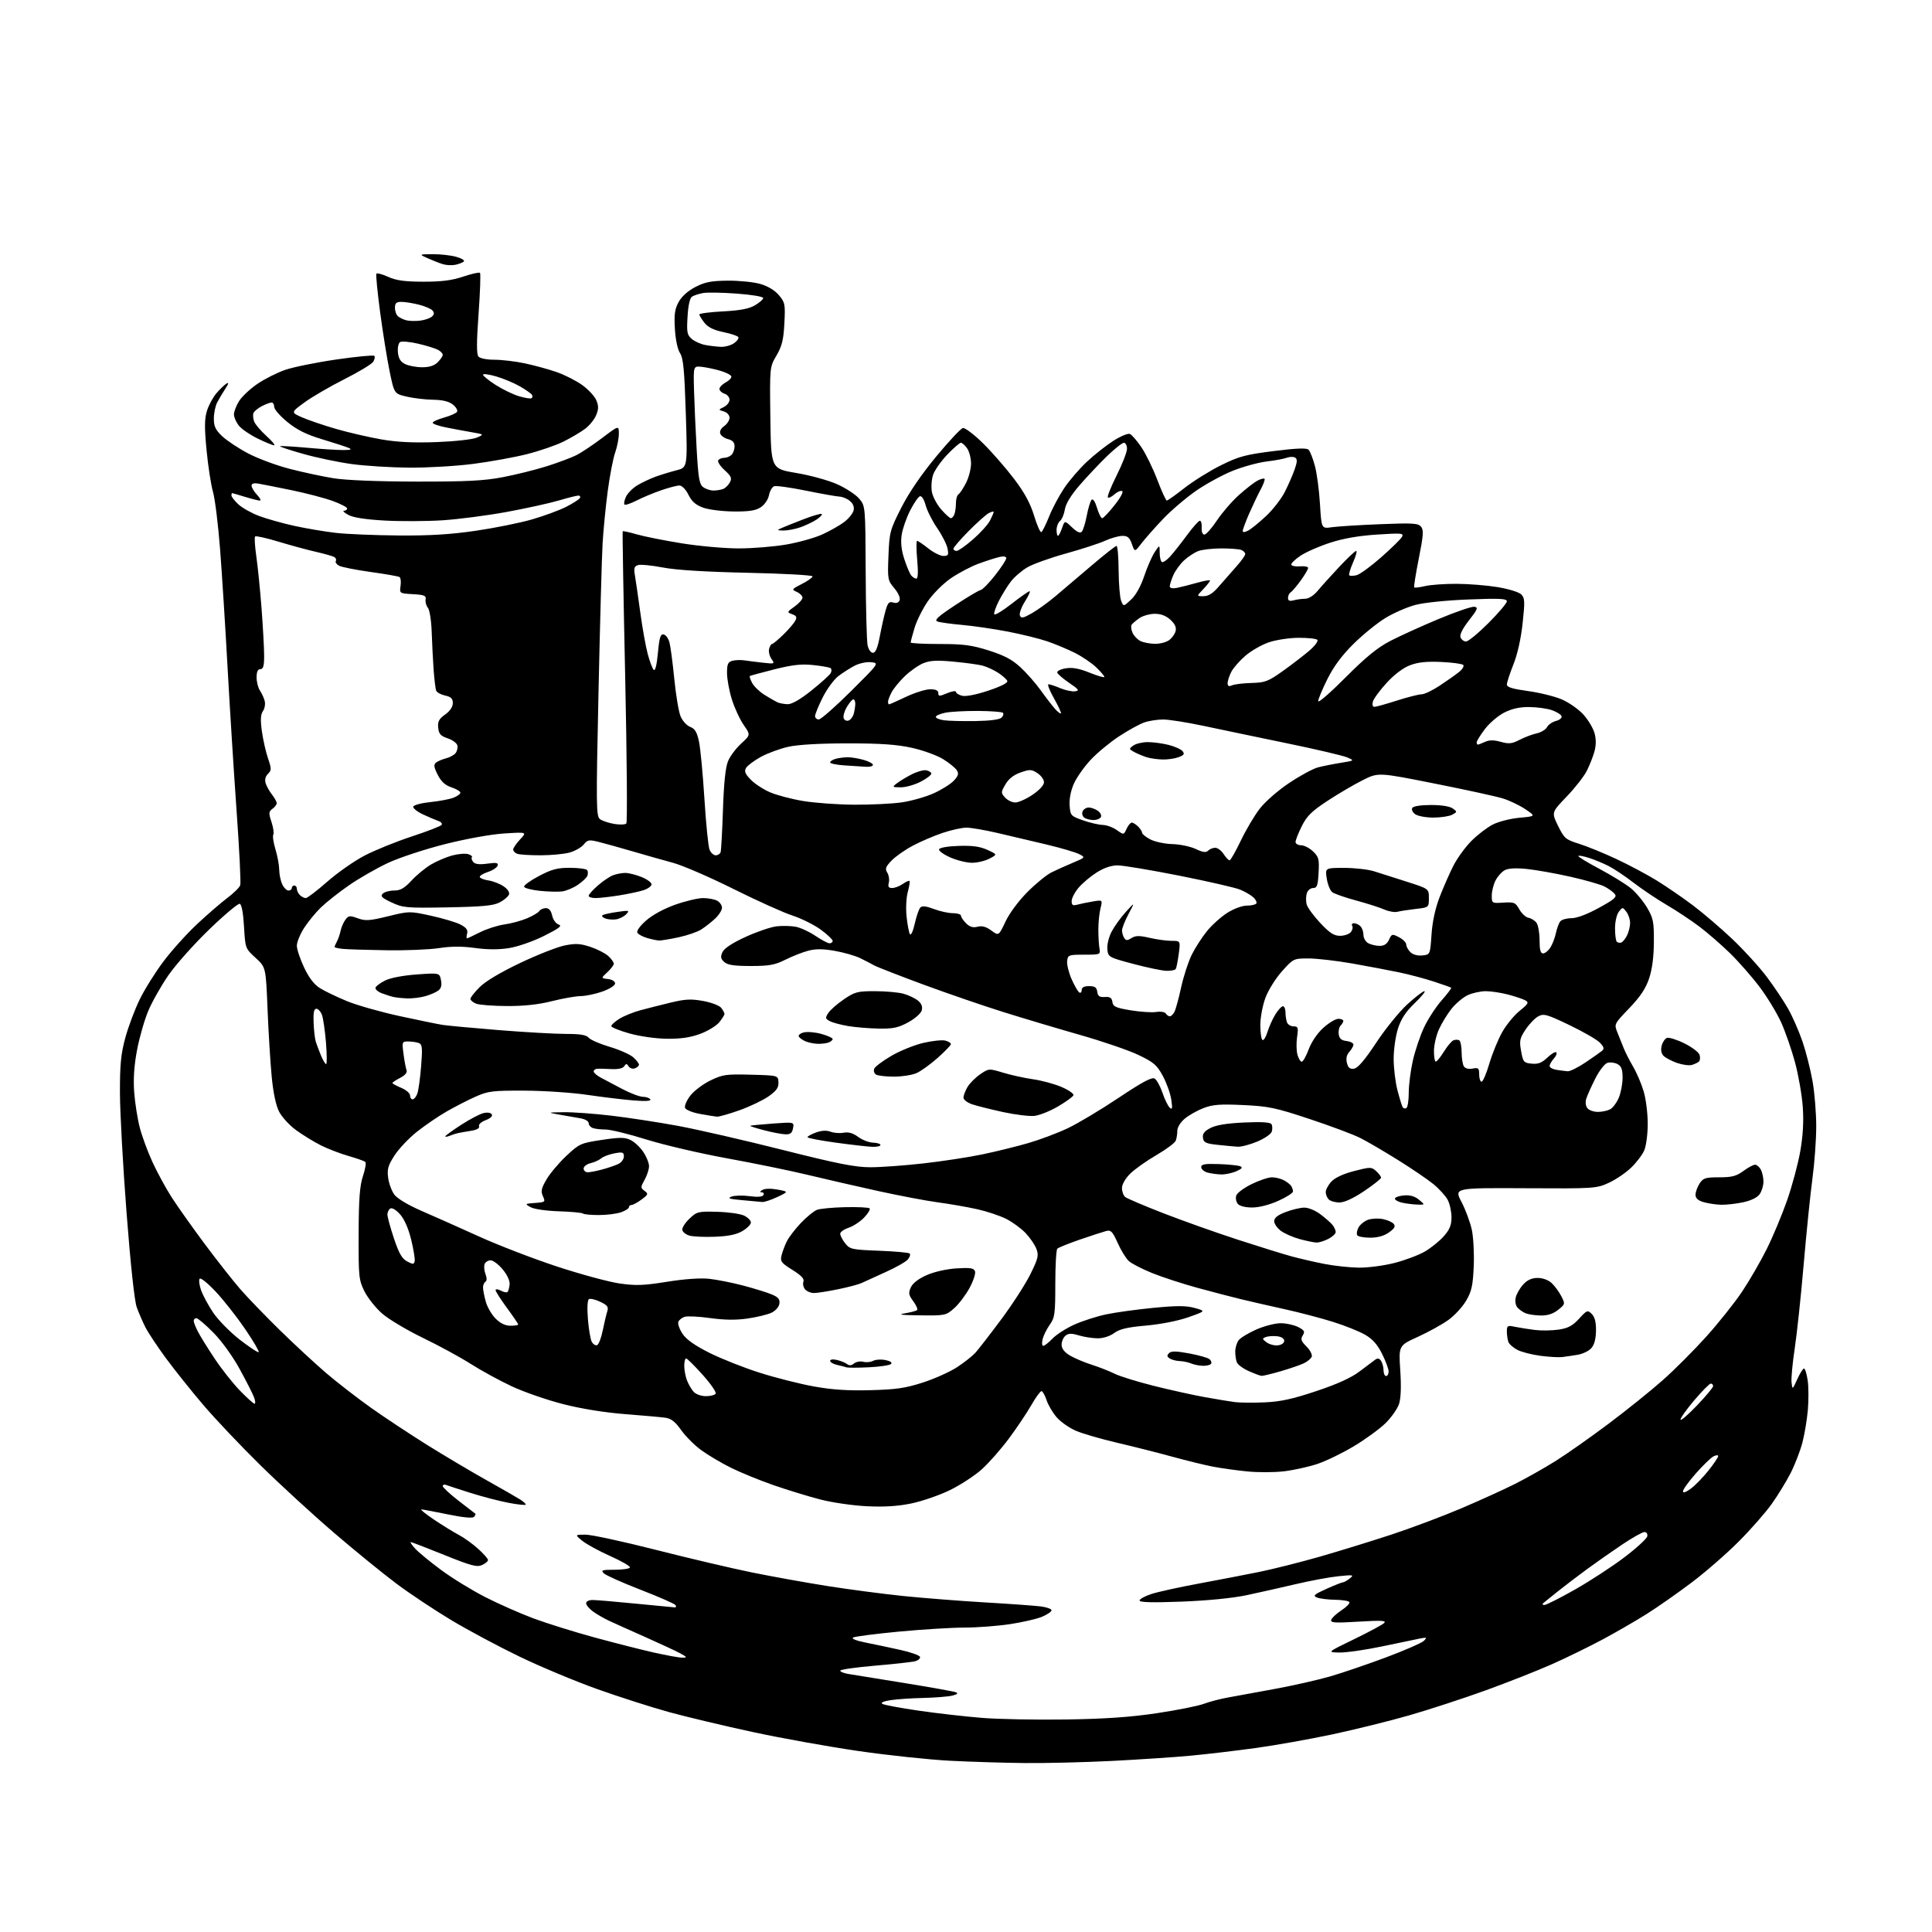 <?xml version="1.0" encoding="UTF-8" standalone="no"?>
<svg 
  version="1.1" 
  xmlns="http://www.w3.org/2000/svg" 
  xmlns:xlink="http://www.w3.org/1999/xlink" 
  xmlns:svg="http://www.w3.org/2000/svg"
  xmlns:rdf="http://www.w3.org/1999/02/22-rdf-syntax-ns#"
  xmlns:cc="http://creativecommons.org/ns#"
  xmlns:dc="http://purl.org/dc/elements/1.1/"
  viewBox="0 0 768 768"
  width="768"
  height="768"
>
<style>svg {background-color: white; }</style>"
<path stroke="none" fill="black" fill-rule="evenodd" d="M407.50,700.84C399.25,700.76 385.75,700.35 377.50,699.92C369.25,699.48 352.97,697.76 341.33,696.07C329.69,694.39 310.79,691.00 299.33,688.53C287.87,686.06 272.81,682.47 265.85,680.56C258.89,678.64 246.07,674.53 237.35,671.42C228.63,668.31 214.72,662.49 206.44,658.49C198.15,654.49 185.99,647.99 179.41,644.04C172.84,640.10 163.11,633.64 157.81,629.69C152.50,625.73 141.26,616.59 132.83,609.36C124.40,602.13 111.16,589.98 103.42,582.36C95.67,574.74 85.50,564.00 80.82,558.50C76.13,553.00 69.50,544.70 66.07,540.06C62.65,535.42 58.94,529.84 57.83,527.66C56.71,525.48 55.15,521.85 54.34,519.60C53.45,517.10 51.87,502.45 50.30,482.00C48.88,463.57 47.70,442.20 47.68,434.50C47.65,423.16 48.06,418.98 49.82,412.50C51.02,408.10 53.61,401.22 55.57,397.22C57.53,393.21 61.81,386.39 65.07,382.07C68.33,377.74 74.32,371.10 78.37,367.32C82.42,363.53 87.81,358.88 90.34,356.97C92.88,355.06 95.20,352.78 95.50,351.89C95.80,351.01 95.15,337.73 94.05,322.39C92.96,307.05 91.35,281.45 90.47,265.50C89.60,249.55 88.26,228.40 87.50,218.50C86.74,208.60 85.46,198.25 84.66,195.50C83.87,192.75 82.72,185.31 82.11,178.96C81.25,169.99 81.28,166.52 82.25,163.36C82.94,161.12 84.63,157.97 86.01,156.35C87.39,154.74 89.19,153.00 90.01,152.49C91.05,151.85 90.92,152.46 89.56,154.54C88.50,156.17 87.04,158.62 86.32,160.00C85.60,161.38 85.01,164.25 85.01,166.38C85.00,169.50 85.66,170.89 88.36,173.44C90.21,175.18 94.85,178.25 98.67,180.26C102.49,182.26 109.86,185.01 115.06,186.35C120.25,187.70 128.10,189.38 132.50,190.10C137.47,190.90 149.97,191.41 165.50,191.44C185.47,191.47 192.38,191.12 199.85,189.69C204.99,188.71 212.87,186.75 217.35,185.34C221.83,183.92 227.15,181.93 229.17,180.91C231.19,179.88 235.80,176.80 239.42,174.06C246.00,169.08 246.00,169.08 246.00,172.41C246.00,174.25 245.34,177.63 244.53,179.92C243.72,182.21 242.39,189.13 241.57,195.30C240.76,201.46 239.84,210.78 239.54,216.00C239.23,221.22 238.51,247.76 237.92,274.96C236.93,320.71 236.98,324.51 238.52,325.64C239.43,326.31 241.99,327.16 244.19,327.53C246.39,327.90 248.54,327.82 248.98,327.35C249.41,326.88 249.20,300.62 248.52,269.00C247.83,237.38 247.39,211.36 247.53,211.19C247.67,211.02 250.20,211.57 253.14,212.42C256.09,213.27 264.12,214.87 271.00,215.98C277.88,217.09 288.05,218.00 293.62,218.00C299.18,218.00 307.73,217.30 312.62,216.45C317.50,215.60 323.96,213.79 326.96,212.41C329.96,211.04 333.84,208.83 335.58,207.51C337.32,206.18 338.99,204.14 339.30,202.97C339.66,201.59 339.17,200.27 337.89,199.18C336.82,198.25 334.94,197.46 333.72,197.41C332.50,197.35 326.46,196.28 320.31,195.03C314.15,193.77 308.48,192.99 307.70,193.29C306.92,193.58 306.01,195.20 305.68,196.87C305.33,198.60 303.92,200.66 302.40,201.65C300.39,202.97 297.76,203.38 291.62,203.32C287.15,203.28 281.70,202.60 279.50,201.80C276.58,200.75 275.00,199.37 273.67,196.68C272.60,194.53 271.10,193.00 270.07,193.00C269.11,193.00 265.86,193.84 262.86,194.88C259.86,195.91 255.47,197.74 253.10,198.95C250.74,200.15 248.55,200.89 248.24,200.57C247.93,200.26 248.19,198.88 248.82,197.50C249.45,196.12 251.43,194.10 253.23,192.99C255.03,191.89 258.30,190.34 260.50,189.53C262.70,188.73 266.48,187.57 268.90,186.96C273.31,185.84 273.31,185.84 272.62,164.33C272.07,147.03 271.62,142.35 270.31,140.35C269.34,138.87 268.53,135.00 268.28,130.69C267.94,124.91 268.24,122.81 269.80,120.00C271.01,117.82 273.51,115.58 276.45,114.07C280.25,112.11 282.74,111.63 289.33,111.57C293.82,111.53 299.65,112.12 302.28,112.89C305.25,113.75 308.03,115.43 309.64,117.35C312.06,120.22 312.20,120.96 311.80,128.55C311.46,135.10 310.85,137.59 308.67,141.31C305.96,145.93 305.96,145.93 306.23,166.13C306.50,186.33 306.50,186.33 316.54,188.02C322.07,188.94 329.40,190.96 332.83,192.51C336.27,194.05 340.19,196.63 341.54,198.23C344.00,201.15 344.00,201.15 344.12,227.33C344.18,241.72 344.53,254.85 344.88,256.50C345.24,258.20 346.16,259.50 347.01,259.50C348.05,259.50 348.87,257.54 349.73,253.00C350.40,249.43 351.44,244.79 352.03,242.70C352.92,239.58 353.46,239.01 355.06,239.52C356.33,239.92 357.22,239.59 357.61,238.58C357.95,237.68 357.08,235.69 355.49,233.81C352.88,230.70 352.80,230.25 353.18,220.84C353.55,211.54 353.79,210.66 358.29,201.79C361.31,195.86 366.32,188.52 372.14,181.50C377.15,175.45 381.93,170.34 382.75,170.15C383.58,169.96 387.15,172.66 390.70,176.15C394.25,179.64 399.81,186.01 403.06,190.29C407.30,195.88 409.56,200.05 411.08,205.04C412.24,208.87 413.55,211.78 413.97,211.52C414.40,211.25 415.79,208.44 417.06,205.27C418.32,202.10 421.02,197.03 423.06,194.00C425.09,190.97 429.17,186.24 432.13,183.48C435.08,180.72 439.80,177.00 442.62,175.21C445.43,173.42 448.36,172.20 449.12,172.49C449.88,172.79 451.95,175.16 453.71,177.76C455.47,180.37 458.33,186.21 460.05,190.75C461.77,195.29 463.47,198.99 463.84,198.98C464.20,198.97 467.38,196.71 470.90,193.95C474.42,191.20 480.95,187.14 485.40,184.93C492.46,181.43 495.14,180.71 506.30,179.31C515.44,178.16 519.41,178.01 520.18,178.78C520.77,179.37 521.90,182.25 522.69,185.18C523.48,188.10 524.39,194.93 524.71,200.34C525.30,210.18 525.30,210.18 529.40,209.58C531.66,209.26 540.26,208.71 548.53,208.38C561.54,207.85 563.74,207.98 564.88,209.36C565.98,210.68 565.84,212.78 563.99,222.03C562.78,228.13 561.96,233.29 562.17,233.50C562.38,233.72 564.34,233.48 566.53,232.97C568.71,232.46 574.33,232.06 579.00,232.08C583.67,232.09 591.01,232.68 595.29,233.38C599.64,234.10 603.81,235.38 604.71,236.28C606.15,237.72 606.21,239.08 605.26,247.80C604.60,253.91 603.20,260.16 601.59,264.17C600.17,267.74 599.00,271.31 599.00,272.11C599.00,273.17 601.25,273.86 607.38,274.70C611.99,275.33 618.06,276.83 620.87,278.04C623.68,279.25 627.53,281.95 629.43,284.05C631.32,286.14 633.31,289.47 633.85,291.43C634.51,293.81 634.50,296.25 633.81,298.75C633.24,300.81 631.86,304.29 630.75,306.48C629.64,308.67 626.03,313.27 622.73,316.70C616.74,322.94 616.74,322.94 619.35,328.28C621.80,333.28 622.33,333.74 627.73,335.43C630.90,336.43 637.55,339.14 642.50,341.46C647.45,343.77 654.65,347.61 658.50,349.97C662.35,352.34 668.82,356.77 672.88,359.83C676.94,362.88 684.02,368.93 688.61,373.28C693.20,377.62 699.38,384.40 702.34,388.34C705.30,392.28 709.13,398.02 710.86,401.09C712.59,404.16 715.15,410.01 716.54,414.09C717.93,418.17 719.72,425.27 720.53,429.88C721.34,434.49 721.99,442.59 721.98,447.88C721.97,453.17 721.29,462.45 720.47,468.50C719.65,474.55 718.09,489.85 717.00,502.50C715.92,515.15 714.31,530.24 713.43,536.04C712.55,541.84 711.98,547.91 712.17,549.54C712.51,552.50 712.51,552.50 714.45,548.25C715.51,545.91 716.72,544.00 717.13,544.00C717.54,544.00 718.19,546.09 718.57,548.64C718.96,551.19 718.99,556.48 718.66,560.39C718.32,564.30 717.34,570.18 716.48,573.46C715.62,576.73 713.54,582.13 711.86,585.46C710.17,588.78 706.78,594.33 704.32,597.79C701.85,601.26 695.93,608.01 691.16,612.79C686.39,617.58 677.99,624.90 672.49,629.05C667.00,633.20 658.90,638.87 654.50,641.64C650.10,644.40 642.23,648.95 637.00,651.75C631.77,654.54 622.90,658.88 617.27,661.40C611.64,663.92 599.72,668.63 590.76,671.88C581.81,675.12 568.11,679.60 560.31,681.84C552.52,684.08 538.80,687.48 529.82,689.40C520.85,691.32 506.98,693.79 499.00,694.88C491.02,695.98 479.32,697.36 473.00,697.94C466.68,698.53 452.73,699.45 442.00,700.00C431.27,700.54 415.75,700.92 407.50,700.84zM424.00,683.52C439.56,683.27 449.51,682.58 460.00,681.00C467.98,679.80 476.30,678.14 478.50,677.31C480.70,676.48 484.98,675.36 488.00,674.81C491.02,674.27 499.45,672.73 506.73,671.38C514.01,670.04 523.91,667.80 528.73,666.41C533.55,665.01 543.58,661.59 551.00,658.82C558.42,656.04 565.17,653.09 566.00,652.26C567.34,650.91 567.17,650.81 564.50,651.33C562.85,651.66 556.10,653.06 549.50,654.45C542.90,655.84 535.25,656.95 532.50,656.90C527.50,656.83 527.50,656.83 538.25,651.62C544.16,648.75 549.55,645.85 550.23,645.17C551.21,644.19 549.12,644.08 540.10,644.63C530.55,645.21 528.80,645.09 529.18,643.91C529.43,643.13 531.28,641.42 533.28,640.10C535.29,638.78 536.70,637.32 536.41,636.85C536.12,636.38 533.55,635.97 530.69,635.93C527.84,635.89 524.60,635.49 523.50,635.03C521.80,634.33 522.36,633.82 527.28,631.60C530.46,630.17 533.41,629.00 533.84,629.00C534.27,629.00 535.49,628.30 536.56,627.46C538.34,626.04 537.98,625.96 532.04,626.58C528.49,626.94 520.84,628.36 515.04,629.73C509.24,631.10 500.45,633.07 495.50,634.12C489.99,635.29 480.01,636.27 469.75,636.67C458.10,637.11 453.00,636.98 453.00,636.23C453.00,635.64 455.14,634.47 457.75,633.62C460.36,632.78 468.80,630.92 476.50,629.50C484.20,628.07 495.00,625.99 500.50,624.88C506.00,623.76 516.80,621.04 524.50,618.84C532.20,616.63 545.02,612.68 553.00,610.06C560.98,607.43 573.51,602.73 580.85,599.60C588.19,596.48 597.82,592.10 602.25,589.88C606.67,587.65 613.92,583.56 618.36,580.78C622.79,578.00 632.29,571.32 639.46,565.94C646.63,560.56 656.32,552.77 661.00,548.62C665.67,544.48 673.46,536.68 678.30,531.29C683.14,525.91 689.52,517.90 692.47,513.50C695.42,509.10 699.86,501.43 702.33,496.46C704.81,491.48 708.46,482.73 710.45,477.01C712.44,471.29 714.78,462.54 715.65,457.56C716.72,451.41 717.04,445.77 716.63,440.00C716.30,435.32 714.91,427.36 713.55,422.30C712.18,417.24 709.69,410.07 708.01,406.36C706.32,402.64 702.49,396.34 699.49,392.35C696.48,388.36 691.21,382.34 687.76,378.97C684.32,375.60 678.83,370.83 675.56,368.36C672.29,365.89 666.44,362.01 662.56,359.74C658.68,357.47 652.75,353.49 649.38,350.90C646.02,348.30 641.52,345.30 639.38,344.22C637.25,343.15 633.78,341.71 631.68,341.04C629.58,340.36 627.66,340.00 627.42,340.25C627.17,340.50 630.95,342.82 635.82,345.40C640.69,347.99 646.32,351.47 648.34,353.13C650.35,354.79 653.24,358.25 654.75,360.82C657.22,365.02 657.49,366.43 657.44,374.50C657.40,380.48 656.76,385.34 655.53,389.00C654.19,392.98 652.01,396.23 647.64,400.80C641.66,407.02 641.61,407.12 642.90,410.30C643.62,412.06 644.74,414.85 645.38,416.50C646.02,418.15 647.73,421.52 649.18,424.00C650.64,426.48 652.54,430.94 653.41,433.93C654.29,436.92 655.00,442.67 655.00,446.71C655.00,450.76 654.38,455.51 653.62,457.28C652.86,459.05 650.49,462.17 648.37,464.20C646.24,466.24 642.25,468.94 639.50,470.20C634.63,472.44 633.78,472.50 606.28,472.34C578.05,472.19 578.05,472.19 580.99,477.84C582.61,480.95 584.44,485.93 585.08,488.89C585.71,491.86 586.05,498.40 585.83,503.44C585.49,511.07 584.99,513.34 582.81,517.06C581.37,519.51 578.19,522.96 575.74,524.72C573.29,526.48 567.84,529.49 563.63,531.41C555.98,534.89 555.98,534.89 556.63,544.76C557.05,551.22 556.88,555.84 556.13,558.12C555.49,560.04 553.07,563.48 550.74,565.76C548.41,568.04 542.76,572.15 538.20,574.89C533.63,577.63 527.08,580.81 523.65,581.95C520.21,583.09 514.28,584.40 510.46,584.86C506.64,585.32 500.02,585.35 495.73,584.91C491.45,584.48 485.37,583.63 482.22,583.03C479.07,582.43 471.77,580.64 466.00,579.06C460.23,577.47 450.32,574.97 444.00,573.50C437.68,572.02 430.36,569.90 427.74,568.78C425.13,567.66 421.69,565.27 420.10,563.46C418.51,561.65 416.68,558.56 416.03,556.59C415.38,554.61 414.46,553.00 414.00,553.00C413.53,553.00 411.72,555.50 409.97,558.55C408.22,561.61 404.22,567.57 401.08,571.80C397.94,576.04 393.07,581.56 390.26,584.09C387.45,586.61 381.75,590.33 377.60,592.35C373.45,594.38 366.57,596.75 362.30,597.64C356.87,598.76 351.53,599.09 344.52,598.75C339.01,598.48 330.68,597.27 326.00,596.05C321.32,594.84 313.00,592.28 307.50,590.38C302.00,588.47 294.35,585.34 290.50,583.43C286.65,581.51 281.34,578.36 278.69,576.42C276.05,574.49 272.48,570.90 270.76,568.46C268.47,565.22 266.80,563.90 264.56,563.58C262.88,563.34 255.65,562.69 248.50,562.14C240.37,561.51 231.13,560.02 223.85,558.16C217.44,556.52 208.24,553.33 203.41,551.07C198.59,548.81 191.23,544.79 187.07,542.14C182.91,539.49 174.32,534.82 168.00,531.77C161.68,528.71 154.40,524.36 151.83,522.10C149.27,519.83 146.12,515.85 144.83,513.24C142.64,508.79 142.50,507.41 142.56,490.50C142.61,476.53 143.00,471.38 144.28,467.52C145.20,464.78 145.62,462.24 145.22,461.88C144.82,461.52 141.82,460.46 138.54,459.52C135.27,458.59 130.32,456.68 127.54,455.29C124.77,453.89 120.35,451.18 117.71,449.26C115.08,447.35 112.03,444.02 110.94,441.88C109.67,439.39 108.61,434.37 108.00,427.95C107.47,422.43 106.73,410.39 106.36,401.21C105.68,384.50 105.68,384.50 101.59,380.75C97.52,377.02 97.50,376.97 97.00,368.33C96.69,362.94 96.05,359.51 95.32,359.27C94.67,359.05 89.20,363.64 83.17,369.47C77.14,375.29 69.84,383.48 66.95,387.67C64.06,391.85 60.44,398.25 58.92,401.89C57.39,405.52 55.39,412.55 54.46,417.50C53.30,423.67 52.95,428.93 53.35,434.23C53.67,438.48 54.66,444.78 55.56,448.23C56.45,451.68 58.73,457.88 60.64,462.00C62.54,466.12 65.97,472.43 68.27,476.00C70.57,479.57 76.47,487.90 81.38,494.50C86.30,501.10 92.68,509.20 95.55,512.50C98.42,515.80 105.44,523.07 111.14,528.66C116.84,534.25 125.14,541.94 129.58,545.75C134.03,549.55 142.13,555.83 147.58,559.69C153.04,563.55 162.99,570.13 169.69,574.32C176.40,578.51 186.97,584.79 193.19,588.28C199.41,591.77 205.51,595.27 206.75,596.06C207.99,596.84 209.00,597.75 209.00,598.09C209.00,598.42 205.96,598.12 202.25,597.41C198.54,596.71 191.71,594.93 187.07,593.47C182.44,592.00 178.05,590.57 177.32,590.29C176.59,590.01 176.00,590.22 176.00,590.75C176.00,591.27 178.81,593.88 182.25,596.54C185.69,599.19 188.69,601.52 188.93,601.70C189.17,601.88 188.94,602.46 188.41,602.99C187.81,603.59 183.99,603.22 177.98,601.98C172.77,600.91 168.05,600.02 167.50,600.02C166.95,600.01 169.20,601.83 172.50,604.06C175.80,606.28 180.21,609.00 182.30,610.10C184.38,611.19 187.87,613.69 190.05,615.66C192.22,617.62 194.00,619.64 194.00,620.14C194.00,620.64 192.93,621.53 191.61,622.13C189.60,623.05 187.25,622.42 176.58,618.11C169.62,615.30 163.64,613.00 163.29,613.00C162.94,613.00 163.74,614.19 165.08,615.65C166.41,617.10 171.06,620.92 175.42,624.14C179.77,627.36 187.65,632.19 192.92,634.88C198.19,637.57 206.81,641.38 212.07,643.34C217.34,645.30 228.14,648.67 236.07,650.84C244.01,653.01 254.70,655.73 259.83,656.89C264.95,658.05 270.13,658.98 271.33,658.96C273.24,658.92 273.14,658.72 270.50,657.28C268.85,656.37 262.66,653.49 256.75,650.86C250.83,648.24 244.31,645.31 242.25,644.35C240.19,643.39 237.26,641.71 235.75,640.61C234.24,639.52 233.00,638.03 233.00,637.31C233.00,636.54 234.13,636.01 235.75,636.03C237.26,636.05 245.03,636.71 253.00,637.50C260.98,638.29 267.86,638.95 268.31,638.97C268.75,638.99 268.86,638.58 268.54,638.06C268.22,637.55 262.01,634.81 254.73,631.99C247.45,629.17 240.84,626.21 240.04,625.43C238.76,624.19 239.31,624.00 244.23,624.00C247.34,624.00 250.12,623.62 250.41,623.14C250.70,622.67 247.23,620.64 242.71,618.62C238.18,616.60 233.13,613.85 231.49,612.51C228.50,610.07 228.50,610.07 232.64,610.04C234.92,610.02 247.52,612.73 260.64,616.07C273.76,619.41 291.02,623.47 299.00,625.09C306.98,626.71 320.48,629.14 329.00,630.49C337.52,631.83 351.02,633.61 359.00,634.43C366.98,635.25 381.60,636.40 391.50,636.98C401.40,637.56 411.41,638.28 413.75,638.58C416.09,638.88 418.00,639.57 418.00,640.11C418.00,640.66 416.31,641.81 414.25,642.68C412.19,643.55 406.45,644.87 401.50,645.62C396.55,646.37 388.36,646.99 383.31,646.99C378.25,647.00 366.55,647.72 357.31,648.59C348.06,649.47 339.89,650.52 339.15,650.93C338.33,651.39 340.28,652.18 344.15,652.96C347.64,653.65 353.84,654.96 357.92,655.87C362.00,656.77 365.50,658.01 365.71,658.63C365.91,659.24 365.05,660.02 363.79,660.36C362.53,660.70 355.31,661.50 347.75,662.14C340.19,662.79 334.00,663.67 334.00,664.11C334.00,664.55 335.46,665.14 337.25,665.43C339.04,665.72 349.05,667.34 359.50,669.03C369.95,670.72 379.18,672.38 380.00,672.71C381.02,673.12 380.55,673.54 378.50,674.04C376.85,674.44 371.68,674.85 367.00,674.96C362.32,675.06 356.48,675.46 354.00,675.84C351.27,676.26 349.98,676.83 350.73,677.31C351.40,677.74 357.92,678.96 365.23,680.02C372.53,681.08 383.90,682.37 390.50,682.90C397.10,683.42 412.18,683.70 424.00,683.52zM613.94,638.00C614.67,638.00 620.17,635.22 626.15,631.83C632.13,628.43 640.96,622.67 645.76,619.02C650.56,615.38 654.64,611.63 654.82,610.70C655.01,609.73 654.52,609.00 653.70,609.00C652.91,609.00 648.94,611.23 644.88,613.95C640.82,616.68 634.55,621.06 630.95,623.70C627.35,626.34 622.17,630.28 619.45,632.45C616.73,634.62 614.07,636.76 613.55,637.20C612.99,637.67 613.14,638.00 613.94,638.00zM672.10,591.78C673.81,590.53 676.96,587.30 679.10,584.62C681.25,581.94 683.00,579.33 683.00,578.83C683.00,578.33 682.15,578.39 681.10,578.95C680.05,579.51 676.91,582.56 674.11,585.73C671.32,588.90 669.02,592.08 669.01,592.78C669.01,593.60 670.11,593.24 672.10,591.78zM674.53,558.74C678.09,555.02 681.00,551.54 681.00,550.99C681.00,550.45 680.58,550.00 680.06,550.00C679.55,550.00 676.62,552.95 673.56,556.56C670.50,560.16 668.01,563.65 668.03,564.31C668.05,564.96 670.98,562.46 674.53,558.74zM101.19,558.00C101.61,558.00 101.50,556.82 100.96,555.39C100.41,553.95 97.84,548.89 95.23,544.14C92.52,539.18 88.09,533.05 84.83,529.75C81.71,526.59 78.67,524.00 78.08,524.00C77.49,524.00 77.00,524.47 77.00,525.05C77.00,525.63 77.74,527.54 78.65,529.30C79.55,531.06 82.54,535.88 85.28,540.00C88.01,544.12 92.55,549.86 95.34,552.75C98.14,555.64 100.77,558.00 101.19,558.00zM502.71,557.46C509.00,557.19 513.81,556.14 523.21,553.00C531.55,550.22 537.07,547.72 540.40,545.20C543.09,543.17 545.91,541.05 546.67,540.50C547.65,539.79 548.34,539.94 549.01,541.00C549.54,541.83 549.98,543.51 549.98,544.75C549.99,545.99 550.45,547.00 551.00,547.00C551.55,547.00 552.00,546.19 552.00,545.20C552.00,544.20 550.83,541.05 549.40,538.18C547.55,534.47 545.61,532.28 542.65,530.58C540.37,529.26 534.67,526.97 530.00,525.50C525.33,524.03 516.77,521.78 511.00,520.50C505.23,519.23 497.35,517.42 493.50,516.50C489.65,515.57 481.65,513.48 475.73,511.86C469.81,510.23 461.78,507.61 457.89,506.02C454.00,504.44 449.89,502.32 448.76,501.32C447.63,500.32 445.64,497.09 444.32,494.14C442.26,489.53 441.62,488.86 439.71,489.35C438.50,489.67 433.81,491.19 429.30,492.74C424.79,494.30 420.74,495.93 420.30,496.37C419.86,496.81 419.50,503.10 419.50,510.34C419.50,522.27 419.30,523.79 417.32,526.56C416.12,528.24 414.83,530.83 414.46,532.31C414.09,533.79 414.20,535.00 414.70,535.00C415.21,535.00 416.88,533.69 418.41,532.09C419.94,530.49 423.85,528.00 427.08,526.54C430.32,525.09 436.01,523.26 439.73,522.48C443.46,521.69 451.90,520.53 458.50,519.89C467.86,518.98 471.47,518.99 474.92,519.94C479.33,521.17 479.33,521.17 472.42,523.61C468.34,525.05 461.45,526.41 455.63,526.93C448.13,527.59 445.07,528.31 442.92,529.90C441.25,531.14 438.57,532.00 436.41,532.00C434.39,532.00 431.01,531.48 428.90,530.85C425.90,529.95 424.73,529.98 423.53,530.97C422.69,531.67 422.00,533.28 422.00,534.54C422.00,536.06 423.10,537.50 425.25,538.80C427.04,539.87 430.98,541.55 434.00,542.51C437.02,543.48 441.13,545.09 443.11,546.09C445.10,547.09 452.08,549.25 458.61,550.89C465.15,552.53 474.32,554.56 479.00,555.40C483.68,556.24 489.07,557.13 491.00,557.37C492.93,557.61 498.20,557.65 502.71,557.46zM280.60,555.00C282.40,555.00 284.16,554.55 284.50,554.00C284.84,553.45 282.51,550.07 279.31,546.50C276.11,542.92 273.16,540.00 272.75,540.00C272.34,540.00 272.00,541.32 272.00,542.93C272.00,544.55 272.48,547.14 273.07,548.68C273.66,550.23 274.85,552.28 275.72,553.25C276.62,554.24 278.74,555.00 280.60,555.00zM346.00,552.62C356.34,552.35 359.97,551.81 367.00,549.53C371.68,548.01 377.76,545.26 380.53,543.43C383.30,541.60 386.51,539.06 387.68,537.80C388.84,536.53 393.45,530.59 397.92,524.59C402.39,518.59 407.64,510.47 409.58,506.54C412.68,500.27 412.97,499.05 411.99,496.45C411.38,494.83 409.44,492.00 407.69,490.16C405.93,488.32 402.48,485.79 400.00,484.54C397.52,483.28 392.35,481.55 388.50,480.69C384.65,479.83 377.68,478.61 373.00,477.98C368.32,477.36 357.52,475.31 349.00,473.44C340.48,471.56 327.88,468.67 321.00,467.01C314.12,465.35 299.73,462.40 289.00,460.45C278.27,458.50 263.82,455.12 256.89,452.95C249.95,450.78 242.67,449.00 240.72,449.00C238.76,449.00 236.45,448.73 235.58,448.39C234.71,448.06 234.00,447.18 234.00,446.44C234.00,445.70 232.54,444.85 230.75,444.55C228.96,444.25 225.25,443.60 222.50,443.11C217.50,442.22 217.50,442.22 224.00,442.12C227.57,442.06 236.12,442.68 243.00,443.49C249.88,444.30 261.80,446.13 269.50,447.55C277.20,448.97 295.86,453.26 310.97,457.07C332.89,462.60 339.97,464.00 345.97,464.00C350.11,464.00 359.57,463.32 367.00,462.48C374.43,461.65 384.97,460.04 390.43,458.90C395.90,457.76 404.13,455.74 408.73,454.40C413.33,453.07 420.40,450.41 424.44,448.50C428.48,446.58 437.57,441.15 444.64,436.42C454.14,430.08 457.89,428.07 459.00,428.75C459.82,429.26 461.22,431.79 462.09,434.37C462.96,436.96 464.26,439.62 464.97,440.29C466.01,441.27 466.13,440.66 465.59,437.06C465.22,434.61 463.70,430.38 462.21,427.64C459.86,423.32 458.58,422.23 452.50,419.34C448.65,417.51 438.30,413.96 429.50,411.45C420.70,408.94 406.98,404.85 399.00,402.35C391.02,399.86 376.62,394.91 367.00,391.36C357.38,387.80 348.60,384.38 347.50,383.76C346.40,383.13 343.89,381.83 341.92,380.87C339.95,379.91 335.40,378.61 331.81,377.98C327.00,377.14 324.21,377.14 321.16,377.96C318.88,378.57 314.82,380.18 312.12,381.54C308.02,383.59 305.77,384.00 298.43,384.00C291.80,384.00 289.23,383.61 287.89,382.40C286.48,381.13 286.34,380.34 287.19,378.49C287.88,376.97 291.07,374.87 296.37,372.44C300.84,370.39 306.38,368.50 308.69,368.23C310.99,367.97 314.43,368.04 316.32,368.40C318.22,368.76 321.73,370.38 324.13,372.01C326.54,373.63 329.06,374.97 329.75,374.98C330.44,374.99 331.00,374.55 331.00,374.01C331.00,373.47 328.86,371.45 326.25,369.54C323.64,367.62 318.57,365.10 315.00,363.94C311.43,362.78 300.85,358.01 291.50,353.35C282.15,348.68 271.35,344.01 267.50,342.97C263.65,341.93 256.45,339.89 251.50,338.44C246.55,336.99 240.53,335.31 238.12,334.71C234.14,333.71 233.58,333.80 232.03,335.71C231.10,336.87 228.57,338.30 226.41,338.90C224.26,339.50 219.05,339.99 214.83,339.99C210.61,340.00 206.45,339.73 205.58,339.39C204.71,339.06 204.00,338.30 204.00,337.70C204.00,337.10 205.24,335.29 206.75,333.67C209.50,330.74 209.50,330.74 200.50,331.31C195.28,331.64 185.41,333.41 177.00,335.53C169.03,337.54 158.80,340.90 154.27,343.01C149.75,345.12 142.77,349.12 138.77,351.89C134.77,354.65 129.74,358.63 127.59,360.71C125.43,362.79 122.40,366.50 120.84,368.95C119.28,371.39 118.00,374.54 118.00,375.95C118.00,377.35 119.30,381.24 120.89,384.60C122.87,388.78 124.87,391.37 127.26,392.85C129.19,394.04 133.98,396.34 137.93,397.97C141.87,399.59 151.26,402.26 158.80,403.90C166.33,405.53 174.07,407.12 176.00,407.42C177.93,407.72 187.97,408.65 198.33,409.49C208.68,410.32 220.67,411.00 224.96,411.00C230.69,411.00 233.09,411.40 234.01,412.51C234.70,413.34 238.47,414.98 242.38,416.14C246.30,417.31 250.51,419.18 251.75,420.31C252.99,421.43 254.00,422.73 254.00,423.21C254.00,423.68 253.28,424.34 252.40,424.68C251.52,425.01 250.39,424.66 249.90,423.90C249.15,422.73 248.86,422.72 248.13,423.85C247.57,424.72 245.68,425.12 242.88,424.97C240.47,424.84 237.94,424.79 237.25,424.87C236.56,424.94 236.00,425.42 236.00,425.93C236.00,426.44 237.24,427.52 238.75,428.34C240.26,429.16 244.15,431.22 247.39,432.91C250.63,434.61 254.32,436.00 255.58,436.00C256.85,436.00 258.16,436.46 258.51,437.01C258.92,437.68 256.65,437.83 251.82,437.44C247.79,437.12 239.55,436.12 233.50,435.23C227.45,434.33 216.20,433.58 208.50,433.55C195.73,433.50 194.02,433.72 189.00,435.96C185.97,437.31 180.80,439.96 177.50,441.86C174.20,443.76 168.90,447.38 165.72,449.90C162.54,452.43 158.54,456.65 156.84,459.29C154.25,463.30 153.84,464.74 154.30,468.20C154.60,470.47 155.72,473.49 156.78,474.91C157.92,476.45 162.30,479.06 167.60,481.36C172.50,483.48 182.80,488.07 190.50,491.56C198.20,495.05 212.15,500.42 221.50,503.49C230.85,506.56 241.99,509.58 246.24,510.19C252.72,511.13 255.81,511.02 265.12,509.53C272.00,508.42 278.40,507.97 281.87,508.34C284.97,508.67 291.07,509.88 295.42,511.03C299.78,512.18 304.88,513.76 306.75,514.54C309.40,515.65 310.07,516.46 309.82,518.22C309.64,519.52 308.31,521.05 306.69,521.82C305.14,522.56 300.87,523.60 297.19,524.13C292.59,524.80 287.95,524.74 282.33,523.96C277.83,523.33 273.26,523.10 272.17,523.45C271.08,523.79 269.94,524.70 269.65,525.47C269.35,526.24 270.10,528.36 271.31,530.19C272.81,532.46 276.17,534.84 282.00,537.77C286.68,540.11 295.63,543.66 301.90,545.65C308.17,547.65 317.84,550.10 323.40,551.11C330.68,552.44 336.99,552.86 346.00,552.62zM501.50,546.93C500.95,546.89 498.65,546.04 496.40,545.03C494.14,544.03 492.00,542.45 491.65,541.52C491.29,540.59 491.01,538.64 491.03,537.17C491.05,535.70 491.66,533.72 492.38,532.76C493.11,531.80 496.26,529.89 499.38,528.51C502.50,527.13 506.87,526.00 509.08,526.00C511.29,526.00 514.42,526.69 516.04,527.52C518.53,528.81 518.81,529.33 517.86,530.85C516.94,532.32 517.21,533.12 519.36,535.27C520.80,536.71 521.73,538.53 521.43,539.31C521.14,540.09 519.68,541.29 518.19,541.98C516.71,542.67 512.58,544.08 509.00,545.12C505.43,546.15 502.05,546.97 501.50,546.93zM345.38,543.52C341.05,543.73 337.05,543.74 336.50,543.54C335.95,543.34 334.26,542.90 332.75,542.57C331.24,542.23 330.00,541.51 330.00,540.96C330.00,540.38 331.15,540.24 332.75,540.62C334.26,540.98 336.06,541.72 336.75,542.26C337.59,542.92 338.49,542.84 339.49,542.00C340.32,541.32 341.96,541.02 343.16,541.33C344.35,541.64 346.11,541.47 347.08,540.96C348.05,540.44 350.25,540.30 351.98,540.65C353.92,541.03 354.77,541.63 354.19,542.21C353.68,542.72 349.72,543.31 345.38,543.52zM478.19,542.93C476.71,542.89 474.60,542.47 473.50,542.00C472.40,541.53 470.38,541.10 469.00,541.05C467.62,541.01 465.83,540.55 465.01,540.03C463.87,539.31 463.79,538.81 464.69,537.91C465.58,537.02 467.47,537.04 472.68,538.00C476.43,538.70 480.06,539.71 480.74,540.25C481.42,540.78 481.73,541.63 481.43,542.11C481.13,542.60 479.67,542.97 478.19,542.93zM621.00,539.45C619.62,539.62 615.73,539.40 612.34,538.95C608.95,538.51 604.84,537.45 603.21,536.61C601.58,535.76 599.96,534.35 599.62,533.46C599.28,532.56 599.00,530.69 599.00,529.29C599.00,526.95 599.26,526.80 602.25,527.43C604.04,527.80 607.59,528.36 610.15,528.68C612.71,529.00 616.97,528.93 619.60,528.54C623.34,527.98 625.13,527.02 627.71,524.20C630.85,520.77 631.10,520.68 632.76,522.33C633.97,523.54 634.48,525.58 634.43,529.01C634.38,532.30 633.75,534.62 632.54,535.96C631.54,537.06 629.10,538.23 627.11,538.55C625.13,538.87 622.38,539.28 621.00,539.45zM102.84,537.49C103.12,537.21 100.68,533.07 97.43,528.29C94.17,523.51 88.95,516.88 85.84,513.55C82.73,510.22 79.83,507.85 79.40,508.28C78.97,508.70 79.19,510.73 79.90,512.78C80.60,514.82 82.78,518.88 84.75,521.80C86.71,524.71 91.47,529.55 95.32,532.55C99.18,535.54 102.57,537.77 102.84,537.49zM237.32,534.73C237.97,534.52 238.99,531.91 239.59,528.92C240.20,525.94 241.00,522.52 241.39,521.32C241.97,519.51 241.50,518.86 238.60,517.48C236.67,516.57 234.65,516.10 234.11,516.43C233.52,516.80 233.35,519.93 233.70,524.27C234.01,528.25 234.69,532.31 235.20,533.31C235.72,534.31 236.67,534.95 237.32,534.73zM508.00,534.79C509.43,534.63 510.50,533.86 510.50,533.00C510.50,532.10 509.37,531.37 507.67,531.18C506.11,531.00 504.08,531.14 503.17,531.50C501.67,532.08 501.71,532.29 503.50,533.61C504.60,534.42 506.62,534.95 508.00,534.79zM202.92,527.00C204.62,527.00 206.00,526.78 206.00,526.50C206.00,526.23 203.97,523.25 201.50,519.89C199.03,516.53 197.00,513.36 197.00,512.85C197.00,512.35 197.94,512.43 199.09,513.05C200.23,513.66 201.43,513.90 201.75,513.58C202.07,513.26 202.44,511.94 202.58,510.63C202.74,509.19 201.66,506.83 199.85,504.63C198.20,502.63 196.04,501.00 195.03,501.00C194.03,501.00 192.95,501.68 192.64,502.51C192.32,503.34 192.48,505.12 192.99,506.47C193.58,508.02 193.57,509.15 192.96,509.52C192.43,509.85 192.00,510.88 192.01,511.81C192.01,512.74 192.50,515.26 193.10,517.42C193.70,519.58 195.46,522.62 197.02,524.17C198.90,526.05 200.88,527.00 202.92,527.00zM365.72,522.87C358.21,522.78 356.62,522.57 359.73,522.06C362.06,521.68 364.24,521.10 364.57,520.76C364.90,520.43 364.21,518.85 363.03,517.25C361.19,514.77 361.05,513.98 362.07,511.74C362.83,510.08 365.13,508.31 368.38,506.88C371.39,505.55 376.27,504.45 380.24,504.20C385.69,503.86 387.09,504.07 387.58,505.34C387.91,506.20 386.92,509.21 385.39,512.02C383.86,514.84 381.10,518.46 379.27,520.07C376.02,522.92 375.67,523.00 365.72,522.87zM612.50,522.93C610.30,522.90 607.58,522.50 606.47,522.05C605.35,521.59 603.86,520.54 603.17,519.71C602.43,518.82 602.18,517.14 602.56,515.64C602.91,514.23 604.26,511.94 605.55,510.54C607.17,508.79 608.95,508.00 611.26,508.00C613.26,508.00 615.51,508.83 616.80,510.03C618.00,511.14 619.72,513.48 620.62,515.22C622.23,518.34 622.21,518.42 619.38,520.69C617.41,522.26 615.24,522.97 612.50,522.93zM323.56,514.00C322.29,514.00 320.69,513.33 320.01,512.51C319.33,511.69 319.05,510.32 319.38,509.46C319.80,508.36 318.52,507.00 315.00,504.81C310.61,502.08 310.10,501.42 310.66,499.11C311.00,497.67 311.94,495.15 312.75,493.50C313.56,491.85 316.08,488.55 318.36,486.16C320.64,483.77 323.50,481.42 324.73,480.94C325.95,480.46 331.01,479.98 335.98,479.87C340.94,479.76 345.31,479.97 345.68,480.34C346.05,480.72 345.08,482.36 343.51,483.99C341.95,485.62 339.17,487.45 337.34,488.05C335.50,488.66 334.00,489.73 334.00,490.44C334.00,491.15 334.89,492.86 335.97,494.24C337.83,496.60 338.61,496.77 349.45,497.19C355.78,497.43 361.26,497.93 361.62,498.29C361.99,498.65 361.66,499.71 360.89,500.64C360.13,501.57 356.12,503.84 352.00,505.69C347.88,507.54 343.60,509.49 342.50,510.02C341.40,510.55 337.21,511.67 333.18,512.49C329.16,513.32 324.83,514.00 323.56,514.00zM540.09,503.91C543.71,503.96 550.13,503.12 554.34,502.04C558.56,500.96 564.01,498.91 566.46,497.47C568.91,496.03 572.29,493.30 573.96,491.39C576.27,488.77 577.00,486.96 577.00,483.92C577.00,481.71 576.33,478.61 575.52,477.03C574.70,475.45 572.11,472.59 569.77,470.68C567.42,468.77 561.03,464.43 555.57,461.03C550.11,457.63 543.44,453.73 540.74,452.37C538.04,451.00 529.01,447.62 520.67,444.85C507.09,440.34 504.32,439.75 494.23,439.28C485.04,438.84 482.12,439.07 478.44,440.47C475.95,441.42 472.59,443.32 470.96,444.69C469.24,446.13 468.00,448.15 468.00,449.51C468.00,450.79 467.72,452.56 467.38,453.44C467.05,454.32 463.56,456.92 459.63,459.20C455.71,461.48 451.04,464.80 449.25,466.57C447.33,468.48 446.00,470.81 446.00,472.28C446.00,473.64 446.58,475.24 447.29,475.83C448.00,476.41 454.86,479.33 462.54,482.31C470.22,485.30 483.48,490.00 492.00,492.78C500.52,495.55 510.20,498.55 513.50,499.45C516.80,500.34 522.65,501.69 526.50,502.44C530.35,503.20 536.47,503.85 540.09,503.91zM164.84,501.34C165.02,500.52 164.40,496.66 163.45,492.78C162.35,488.30 160.73,484.61 159.02,482.70C157.46,480.95 155.84,479.98 155.16,480.40C154.52,480.79 154.00,481.88 154.00,482.81C154.00,483.73 155.16,487.99 156.59,492.26C158.58,498.23 159.79,500.35 161.84,501.43C164.16,502.66 164.54,502.65 164.84,501.34zM523.30,493.93C522.31,493.90 519.33,493.28 516.67,492.57C514.01,491.85 510.63,490.37 509.17,489.28C507.70,488.18 506.50,486.45 506.50,485.42C506.50,484.13 507.89,483.02 511.00,481.83C513.48,480.88 516.81,480.08 518.41,480.05C520.08,480.02 522.83,481.15 524.91,482.71C526.88,484.20 529.05,486.11 529.72,486.96C530.39,487.81 530.95,489.05 530.97,489.72C530.99,490.40 529.67,491.64 528.05,492.47C526.43,493.31 524.29,493.97 523.30,493.93zM284.11,491.63C279.92,491.79 275.38,491.58 274.01,491.16C272.63,490.75 271.38,489.74 271.22,488.92C271.07,488.10 272.34,486.10 274.04,484.47C277.01,481.64 277.52,481.51 285.10,481.71C289.48,481.82 294.28,482.50 295.78,483.22C297.27,483.94 298.50,485.17 298.50,485.96C298.50,486.74 296.97,488.28 295.11,489.37C292.72,490.77 289.48,491.43 284.11,491.63zM544.65,492.00C542.16,492.00 539.85,491.56 539.51,491.02C539.18,490.48 539.41,489.11 540.01,487.97C540.62,486.84 542.27,485.47 543.68,484.93C545.09,484.39 547.75,484.24 549.59,484.58C551.43,484.93 553.41,485.79 554.01,486.51C554.82,487.49 554.37,488.32 552.14,489.90C550.19,491.29 547.66,492.00 544.65,492.00zM238.02,483.00C234.89,483.00 232.06,482.73 231.73,482.40C231.40,482.07 227.11,481.67 222.20,481.51C217.05,481.34 212.26,480.64 210.89,479.86C208.56,478.54 208.61,478.49 212.70,478.19C216.74,477.90 216.86,477.79 215.82,475.51C214.92,473.54 215.18,472.38 217.27,468.80C218.67,466.42 222.21,462.22 225.15,459.46C230.30,454.64 230.83,454.40 239.19,453.14C246.40,452.05 248.35,452.06 250.65,453.17C252.18,453.90 254.45,456.03 255.71,457.90C256.97,459.77 258.00,462.32 258.00,463.57C258.00,464.82 257.21,467.25 256.25,468.97C254.60,471.93 254.60,472.17 256.22,473.39C257.79,474.57 257.69,474.85 255.01,476.84C253.40,478.03 251.61,479.00 251.04,479.00C250.47,479.00 250.00,479.41 250.00,479.90C250.00,480.40 248.58,481.30 246.85,481.90C245.12,482.51 241.14,483.00 238.02,483.00zM497.75,480.00C495.03,480.00 492.77,479.42 492.04,478.55C491.38,477.75 491.10,476.27 491.42,475.26C491.74,474.24 494.49,472.20 497.52,470.71C500.56,469.22 504.19,468.00 505.59,468.00C506.99,468.00 509.11,468.52 510.32,469.15C511.52,469.78 512.83,470.79 513.23,471.40C513.64,472.00 513.98,473.00 513.98,473.61C513.99,474.23 511.36,475.91 508.12,477.36C504.59,478.95 500.46,480.00 497.75,480.00zM563.50,478.85C561.85,478.80 559.15,478.47 557.50,478.12C555.85,477.77 554.50,477.03 554.50,476.49C554.50,475.95 556.11,475.36 558.08,475.20C560.53,474.99 562.42,475.53 564.08,476.92C566.50,478.93 566.50,478.93 563.50,478.85zM684.20,478.91C682.17,478.86 679.04,478.40 677.25,477.88C674.97,477.22 674.00,476.34 674.00,474.94C674.00,473.83 674.73,471.82 675.62,470.46C677.04,468.28 677.94,468.00 683.42,468.00C688.45,468.00 690.25,467.53 693.00,465.50C694.86,464.12 696.96,463.00 697.66,463.00C698.36,463.00 699.40,463.87 699.96,464.93C700.53,466.00 701.00,468.15 701.00,469.71C701.00,471.28 700.33,473.52 699.50,474.69C698.57,476.03 696.10,477.24 692.95,477.92C690.17,478.51 686.24,478.96 684.20,478.91zM303.00,477.81C302.18,477.72 298.57,477.39 295.00,477.08C289.92,476.63 289.01,476.32 290.81,475.66C292.08,475.20 295.29,475.13 297.95,475.49C301.03,475.92 303.03,475.77 303.45,475.08C303.82,474.49 303.53,473.99 302.81,473.97C301.93,473.95 302.03,473.63 303.11,473.00C304.05,472.45 306.54,472.40 309.11,472.88C313.50,473.70 313.50,473.70 309.00,475.83C306.52,477.00 303.82,477.89 303.00,477.81zM532.46,478.00C530.78,478.00 528.86,477.46 528.20,476.80C527.54,476.14 527.00,474.82 527.00,473.86C527.00,472.90 528.01,471.02 529.25,469.69C530.67,468.16 534.01,466.61 538.29,465.51C544.77,463.84 545.16,463.84 547.04,465.53C548.12,466.51 549.00,467.68 549.00,468.13C549.00,468.59 545.97,470.99 542.26,473.48C537.92,476.39 534.43,478.00 532.46,478.00zM485.50,466.86C483.85,466.83 481.38,466.49 480.00,466.11C478.62,465.72 477.50,464.76 477.50,463.95C477.50,462.80 478.93,462.55 484.50,462.74C488.34,462.87 492.17,463.26 493.00,463.61C494.11,464.08 493.73,464.58 491.50,465.57C489.85,466.31 487.15,466.89 485.50,466.86zM233.63,466.00C234.53,466.00 237.12,465.50 239.38,464.89C241.65,464.28 244.51,463.30 245.75,462.72C246.99,462.14 248.00,460.79 248.00,459.72C248.00,458.02 247.54,457.86 244.25,458.47C242.19,458.86 239.82,459.75 239.00,460.45C238.18,461.15 236.26,462.03 234.75,462.38C233.24,462.74 232.00,463.70 232.00,464.52C232.00,465.33 232.74,466.00 233.63,466.00zM346.75,455.88C344.96,455.81 338.44,455.07 332.25,454.22C326.06,453.38 321.00,452.40 321.00,452.05C321.00,451.69 322.52,450.85 324.38,450.18C326.62,449.37 328.57,449.27 330.18,449.88C331.51,450.38 333.85,450.56 335.38,450.27C337.29,449.90 339.08,450.42 341.13,451.94C342.77,453.15 345.43,454.17 347.05,454.22C348.67,454.27 350.00,454.69 350.00,455.15C350.00,455.62 348.54,455.94 346.75,455.88zM491.98,455.84C490.62,455.75 487.02,455.41 484.00,455.09C479.32,454.59 478.45,454.17 478.19,452.31C477.96,450.68 478.73,449.67 481.19,448.39C483.44,447.22 487.74,446.52 494.61,446.21C501.53,445.90 504.95,446.11 505.43,446.88C505.81,447.51 505.87,448.83 505.55,449.83C505.24,450.83 502.61,452.62 499.72,453.82C496.83,455.02 493.35,455.93 491.98,455.84zM178.75,451.49C177.79,451.89 177.00,451.99 177.00,451.72C177.00,451.46 179.81,449.41 183.25,447.18C186.69,444.96 190.69,442.84 192.14,442.49C193.71,442.10 195.07,442.30 195.48,442.97C195.91,443.66 194.97,444.56 193.07,445.28C191.30,445.95 190.16,446.99 190.43,447.69C190.74,448.48 189.57,449.14 187.20,449.52C185.17,449.84 182.82,450.26 182.00,450.44C181.18,450.62 179.71,451.10 178.75,451.49zM312.13,450.90C310.69,450.85 306.89,450.12 303.70,449.28C300.51,448.45 298.04,447.65 298.20,447.52C298.37,447.39 302.37,446.99 307.11,446.64C315.72,446.01 315.72,446.01 315.24,448.50C314.87,450.45 314.18,450.98 312.13,450.90zM285.00,443.89C284.18,443.82 281.11,443.33 278.19,442.79C275.25,442.26 272.63,441.19 272.32,440.40C272.02,439.62 272.95,437.44 274.38,435.57C275.81,433.69 279.39,430.98 282.32,429.54C287.24,427.14 288.53,426.95 298.50,427.21C309.33,427.50 309.33,427.50 309.45,430.24C309.54,432.36 308.67,433.60 305.53,435.81C303.31,437.37 298.12,439.85 294.00,441.33C289.88,442.80 285.82,443.95 285.00,443.89zM411.14,443.59C409.14,443.79 403.59,443.11 398.81,442.08C394.03,441.04 388.51,439.66 386.56,439.02C384.56,438.36 383.00,437.18 383.00,436.33C383.00,435.49 383.72,433.59 384.59,432.11C385.47,430.62 387.74,428.35 389.63,427.05C393.07,424.70 393.09,424.70 398.79,426.42C401.93,427.37 407.30,428.55 410.71,429.03C414.13,429.52 419.21,430.90 422.00,432.10C424.79,433.30 426.91,434.77 426.71,435.37C426.51,435.97 423.74,437.98 420.56,439.84C417.38,441.70 413.14,443.39 411.14,443.59zM635.19,442.00C636.81,442.00 639.00,441.53 640.07,440.96C641.13,440.39 642.68,438.31 643.50,436.34C644.33,434.37 645.00,430.80 645.00,428.41C645.00,425.07 644.53,423.82 642.96,422.98C641.84,422.38 640.03,422.17 638.94,422.52C637.85,422.87 635.67,425.70 634.11,428.82C632.54,431.95 630.94,435.53 630.55,436.80C630.13,438.15 630.33,439.69 631.04,440.55C631.70,441.35 633.57,442.00 635.19,442.00zM559.07,440.46C559.58,440.14 560.00,437.41 560.00,434.39C560.00,431.37 560.72,425.66 561.61,421.70C562.49,417.74 564.50,411.77 566.07,408.43C567.64,405.09 570.80,400.24 573.09,397.64C575.38,395.04 577.08,392.78 576.87,392.63C576.67,392.47 573.58,391.38 570.00,390.20C566.42,389.03 560.24,387.38 556.25,386.55C552.26,385.71 543.86,384.12 537.58,383.01C531.30,381.91 523.46,381.00 520.17,381.00C514.25,381.00 514.14,381.05 509.65,386.05C507.15,388.82 504.18,393.57 503.05,396.59C501.91,399.64 501.00,404.48 501.00,407.48C501.00,410.45 501.38,413.12 501.85,413.41C502.32,413.70 503.21,412.26 503.84,410.22C504.46,408.17 505.87,405.04 506.97,403.25C508.07,401.46 509.43,400.00 509.99,400.00C510.54,400.00 511.00,401.09 511.00,402.42C511.00,403.75 511.27,405.55 511.61,406.42C511.94,407.29 513.12,408.00 514.22,408.00C516.01,408.00 516.16,408.46 515.61,412.25C515.27,414.59 515.33,417.73 515.75,419.23C516.16,420.73 516.92,422.00 517.43,422.05C517.94,422.10 519.20,419.89 520.22,417.15C521.34,414.15 523.66,410.73 526.04,408.58C528.22,406.61 530.90,405.00 532.00,405.00C533.10,405.00 534.00,405.36 534.00,405.80C534.00,406.24 533.51,407.09 532.92,407.68C532.32,408.28 531.98,409.83 532.17,411.13C532.41,412.87 533.24,413.58 535.25,413.82C536.76,413.99 538.00,414.63 538.00,415.24C538.00,415.85 537.27,417.15 536.38,418.13C535.30,419.33 534.98,420.78 535.42,422.52C535.91,424.49 536.61,425.05 538.26,424.81C539.76,424.60 542.50,421.39 547.06,414.50C550.69,409.00 556.26,402.14 559.42,399.25C562.58,396.36 565.65,394.00 566.24,394.00C566.83,394.00 565.09,396.14 562.38,398.75C558.82,402.18 556.97,404.99 555.72,408.86C554.77,411.82 554.00,417.23 554.00,420.90C554.00,424.58 554.68,430.21 555.52,433.42C556.36,436.63 557.29,439.66 557.59,440.15C557.89,440.63 558.56,440.77 559.07,440.46zM164.02,437.00C164.59,437.00 165.43,435.99 165.88,434.75C166.34,433.51 167.03,428.62 167.40,423.87C167.99,416.43 167.86,415.16 166.46,414.62C165.57,414.28 163.69,414.00 162.29,414.00C159.81,414.00 159.76,414.13 160.41,419.01C160.77,421.77 161.32,424.66 161.62,425.44C161.96,426.34 161.02,427.46 159.08,428.46C157.39,429.33 156.00,430.26 156.00,430.51C156.00,430.77 157.57,431.63 159.50,432.44C161.43,433.24 163.00,434.60 163.00,435.45C163.00,436.30 163.46,437.00 164.02,437.00zM588.96,430.00C589.48,430.00 590.88,426.74 592.05,422.75C593.23,418.76 595.54,413.13 597.18,410.23C598.83,407.33 601.95,403.53 604.12,401.79C607.51,399.06 607.83,398.48 606.39,397.68C605.48,397.17 602.42,396.13 599.61,395.38C596.80,394.64 592.77,394.02 590.65,394.01C588.53,394.01 585.27,394.73 583.39,395.62C581.52,396.51 578.63,398.94 576.99,401.02C575.34,403.10 573.10,406.75 572.02,409.15C570.93,411.54 570.03,415.41 570.02,417.75C570.01,420.09 570.34,422.00 570.76,422.00C571.18,422.00 572.63,420.21 573.99,418.02C575.34,415.83 577.06,413.81 577.81,413.52C578.57,413.23 579.59,413.25 580.09,413.56C580.59,413.87 581.01,416.00 581.02,418.31C581.02,420.61 581.43,423.12 581.91,423.89C582.45,424.74 583.79,425.08 585.39,424.78C587.71,424.33 588.00,424.59 588.00,427.14C588.00,428.71 588.43,430.00 588.96,430.00zM355.28,427.98C352.10,427.98 348.92,427.60 348.22,427.15C347.51,426.71 347.19,425.67 347.50,424.86C347.81,424.04 350.88,421.73 354.31,419.73C357.74,417.72 363.47,415.40 367.04,414.57C370.61,413.74 374.54,413.33 375.77,413.65C376.99,413.97 378.00,414.60 378.00,415.04C378.00,415.48 375.64,417.95 372.75,420.52C369.86,423.09 366.05,425.83 364.28,426.60C362.51,427.37 358.46,427.99 355.28,427.98zM623.15,425.85C624.06,425.93 627.21,424.38 630.15,422.41C633.09,420.43 636.08,418.34 636.78,417.76C637.80,416.92 637.65,416.25 636.01,414.51C634.88,413.31 629.45,410.16 623.93,407.52C614.90,403.18 613.67,402.84 611.49,404.01C610.16,404.72 607.89,407.08 606.44,409.26C604.12,412.77 603.92,413.75 604.67,417.86C605.45,422.20 605.73,422.52 608.87,422.82C611.45,423.07 612.91,422.50 615.11,420.40C616.69,418.88 618.28,417.95 618.65,418.32C619.02,418.69 618.57,419.81 617.66,420.82C616.75,421.83 616.00,423.15 616.00,423.76C616.00,424.37 617.24,425.05 618.75,425.28C620.26,425.51 622.24,425.77 623.15,425.85zM672.50,423.34C671.40,423.64 668.75,423.27 666.60,422.52C664.46,421.76 662.07,420.50 661.29,419.72C660.39,418.82 660.12,417.38 660.53,415.73C660.89,414.31 661.83,412.90 662.61,412.59C663.40,412.29 666.51,413.25 669.52,414.73C672.53,416.21 675.27,418.27 675.60,419.31C675.93,420.35 675.82,421.56 675.35,421.99C674.88,422.42 673.60,423.03 672.50,423.34zM129.65,423.00C129.99,423.00 129.96,419.13 129.58,414.41C129.19,409.68 128.47,404.73 127.97,403.41C127.46,402.08 126.46,401.00 125.75,401.00C124.81,401.00 124.50,402.54 124.66,406.50C124.77,409.52 125.17,412.97 125.55,414.16C125.93,415.35 126.87,417.83 127.63,419.66C128.40,421.50 129.31,423.00 129.65,423.00zM325.17,414.94C323.70,414.90 321.53,414.48 320.35,414.01C319.17,413.53 317.92,412.67 317.56,412.10C317.20,411.52 318.07,410.77 319.50,410.41C320.92,410.05 324.09,410.32 326.54,411.01C328.99,411.70 331.00,412.60 331.00,413.02C331.00,413.44 330.29,414.06 329.42,414.39C328.55,414.73 326.64,414.97 325.17,414.94zM265.21,412.92C260.75,412.88 254.45,411.99 250.25,410.82C246.26,409.70 243.00,408.38 243.00,407.88C243.00,407.38 244.46,406.07 246.25,404.96C248.04,403.86 251.75,402.35 254.50,401.61C257.25,400.87 262.69,399.49 266.59,398.55C272.42,397.14 274.72,397.03 279.59,397.92C282.93,398.54 286.04,399.74 286.75,400.70C287.44,401.62 288.00,402.69 288.00,403.06C288.00,403.43 287.09,404.89 285.98,406.30C284.86,407.72 281.47,409.80 278.44,410.94C274.51,412.41 270.71,412.98 265.21,412.92zM349.36,408.88C345.59,408.82 340.11,408.37 337.18,407.88C334.26,407.39 330.96,406.51 329.86,405.92C328.06,404.96 328.00,404.63 329.26,402.68C330.03,401.48 332.82,399.04 335.45,397.25C339.81,394.28 340.89,394.00 347.86,394.01C352.06,394.01 357.15,394.47 359.17,395.03C361.19,395.59 363.77,396.83 364.92,397.77C366.32,398.94 366.80,400.19 366.41,401.64C366.08,402.84 363.72,404.92 361.03,406.39C357.08,408.54 355.01,408.98 349.36,408.88zM465.02,404.00C465.52,404.00 466.34,403.21 466.85,402.25C467.36,401.29 468.56,396.90 469.52,392.50C470.48,388.10 472.39,382.25 473.75,379.50C475.12,376.75 477.84,372.53 479.80,370.12C481.75,367.70 485.39,364.44 487.87,362.87C490.45,361.23 493.78,360.00 495.64,360.00C497.42,360.00 499.12,359.61 499.42,359.13C499.71,358.66 499.16,357.55 498.19,356.67C497.22,355.79 494.87,354.43 492.96,353.64C491.06,352.85 480.19,350.36 468.82,348.10C457.45,345.85 446.40,344.00 444.27,344.00C441.73,344.00 438.85,344.98 435.93,346.83C433.47,348.39 430.23,351.12 428.73,352.91C427.23,354.69 426.00,357.07 426.00,358.19C426.00,359.83 426.45,360.11 428.25,359.62C429.49,359.28 432.26,358.71 434.41,358.35C438.31,357.69 438.31,357.69 437.46,361.10C436.99,362.97 436.61,366.75 436.61,369.50C436.61,372.25 436.81,375.62 437.05,377.00C437.49,379.46 437.39,379.50 431.00,379.50C424.80,379.50 424.49,379.61 424.21,382.02C424.04,383.41 424.84,386.65 425.98,389.23C427.12,391.81 428.49,394.19 429.03,394.52C429.56,394.85 430.00,394.42 430.00,393.56C430.00,392.50 430.94,392.00 432.93,392.00C435.21,392.00 435.93,392.50 436.18,394.25C436.43,396.00 437.10,396.46 439.19,396.32C441.25,396.18 441.95,396.64 442.19,398.30C442.45,400.15 443.52,400.63 449.50,401.62C453.35,402.25 457.91,402.55 459.62,402.28C461.37,402.00 463.05,402.27 463.43,402.89C463.81,403.50 464.53,404.00 465.02,404.00zM201.50,399.92C196.00,399.89 190.49,399.47 189.25,398.97C188.01,398.47 187.00,397.61 187.00,397.07C187.00,396.52 188.66,394.40 190.70,392.37C193.00,390.06 199.08,386.45 206.80,382.78C213.62,379.54 221.58,376.41 224.49,375.83C228.81,374.96 230.69,375.07 234.73,376.41C237.45,377.32 240.65,378.96 241.84,380.07C243.03,381.17 244.00,382.53 244.00,383.09C244.00,383.64 242.84,385.17 241.43,386.47C238.87,388.85 238.87,388.85 241.68,389.18C243.31,389.36 244.50,390.10 244.50,390.93C244.50,391.75 242.35,393.13 239.50,394.14C236.75,395.12 232.87,395.94 230.88,395.96C228.88,395.98 223.71,396.89 219.38,397.98C214.02,399.33 208.30,399.95 201.50,399.92zM162.00,396.88C160.07,396.82 157.60,396.57 156.50,396.33C155.40,396.09 153.25,395.40 151.71,394.81C150.18,394.21 149.08,393.23 149.27,392.61C149.45,392.00 151.19,390.71 153.13,389.75C155.23,388.71 160.28,387.75 165.68,387.36C174.71,386.72 174.71,386.72 175.29,389.61C175.70,391.63 175.38,392.88 174.23,393.76C173.33,394.45 171.00,395.46 169.05,396.00C167.10,396.55 163.93,396.94 162.00,396.88zM463.69,385.92C461.94,385.87 456.00,384.63 450.50,383.17C440.65,380.54 440.50,380.45 440.19,377.32C440.02,375.52 440.76,372.49 441.90,370.32C443.00,368.22 445.54,364.70 447.54,362.50C451.17,358.50 451.17,358.50 448.58,363.38C447.16,366.06 446.01,368.98 446.02,369.88C446.02,370.77 446.41,372.10 446.88,372.84C447.58,373.94 448.10,373.95 449.79,372.90C451.42,371.88 452.89,371.86 457.00,372.81C459.83,373.46 463.75,374.00 465.71,374.00C469.26,374.00 469.26,374.00 468.57,379.19C468.19,382.05 467.66,384.75 467.38,385.19C467.11,385.64 465.45,385.96 463.69,385.92zM565.38,379.80C568.50,379.50 568.50,379.50 569.05,371.50C569.41,366.29 570.55,361.06 572.31,356.50C573.80,352.65 576.25,347.08 577.76,344.11C579.27,341.15 582.47,336.74 584.87,334.32C587.27,331.90 591.10,328.96 593.37,327.79C595.66,326.61 600.40,325.40 604.00,325.07C610.50,324.48 610.50,324.48 606.35,321.67C604.06,320.13 600.01,318.19 597.35,317.38C594.68,316.56 582.47,313.89 570.20,311.46C547.90,307.02 547.90,307.02 541.70,310.13C538.29,311.83 532.01,315.52 527.73,318.33C521.42,322.47 519.51,324.35 517.48,328.41C516.12,331.15 515.00,333.98 515.00,334.70C515.00,335.41 515.99,336.00 517.20,336.00C518.40,336.00 520.54,337.10 521.95,338.44C524.23,340.63 524.46,341.52 524.16,346.94C523.88,352.04 523.53,353.00 521.98,353.00C520.96,353.00 519.84,353.93 519.48,355.07C519.12,356.21 519.08,358.18 519.40,359.44C519.71,360.71 522.14,364.05 524.79,366.87C528.56,370.89 530.27,372.00 532.68,372.00C534.37,372.00 536.30,371.34 536.96,370.54C537.63,369.74 537.88,368.62 537.53,368.04C537.17,367.47 537.49,367.00 538.24,367.00C538.99,367.00 540.14,367.54 540.80,368.20C541.46,368.86 542.00,370.42 542.00,371.66C542.00,372.91 542.87,374.40 543.93,374.96C545.00,375.53 547.03,376.00 548.46,376.00C550.23,376.00 551.39,375.23 552.16,373.55C553.23,371.21 553.41,371.16 556.14,372.57C557.71,373.39 559.00,374.68 559.00,375.45C559.00,376.23 559.73,377.59 560.63,378.48C561.61,379.47 563.48,379.99 565.38,379.80zM613.38,379.00C614.15,379.00 615.44,377.98 616.25,376.74C617.07,375.49 618.07,372.90 618.48,370.99C618.89,369.07 619.68,366.94 620.24,366.25C620.79,365.56 622.79,365.00 624.67,365.00C626.80,365.00 630.93,363.45 635.58,360.89C641.84,357.46 642.87,356.54 641.86,355.33C641.19,354.52 639.37,353.21 637.81,352.40C636.25,351.59 630.14,349.84 624.23,348.51C618.33,347.18 610.54,345.80 606.91,345.43C602.61,344.99 599.57,345.16 598.17,345.91C596.99,346.54 595.34,348.37 594.51,349.98C593.68,351.59 593.00,354.30 593.00,356.00C593.00,359.06 593.05,359.10 597.64,358.80C601.90,358.53 602.43,358.75 603.97,361.50C604.90,363.15 606.53,364.65 607.58,364.83C608.64,365.02 610.06,365.89 610.75,366.78C611.44,367.66 612.00,370.77 612.00,373.69C612.00,377.55 612.38,379.00 613.38,379.00zM153.50,377.74C145.80,377.62 138.04,377.38 136.25,377.20C134.46,377.02 133.00,376.67 133.00,376.42C133.00,376.18 133.42,375.19 133.94,374.24C134.46,373.28 135.11,371.38 135.40,370.00C135.68,368.62 136.53,366.66 137.29,365.62C138.52,363.94 139.03,363.88 142.20,365.03C145.26,366.14 146.90,366.03 154.26,364.23C162.70,362.17 162.84,362.16 171.33,364.02C176.03,365.05 181.30,366.62 183.04,367.52C185.35,368.72 186.06,369.67 185.69,371.08C185.41,372.13 185.39,373.00 185.63,373.00C185.87,373.00 188.20,371.92 190.81,370.59C193.43,369.27 197.80,367.87 200.53,367.48C203.26,367.10 207.35,365.98 209.62,365.00C211.89,364.03 214.05,362.73 214.43,362.11C214.81,361.50 215.96,361.00 216.98,361.00C218.23,361.00 219.05,361.97 219.49,363.95C219.86,365.62 220.99,367.18 222.09,367.53C223.60,368.01 222.30,369.01 216.27,372.03C211.87,374.22 205.83,376.33 202.34,376.88C198.26,377.53 193.70,377.52 188.84,376.84C183.74,376.13 179.37,376.14 174.50,376.89C170.65,377.48 161.20,377.87 153.50,377.74zM644.44,374.69C645.02,374.50 646.06,373.25 646.74,371.92C647.41,370.59 647.98,368.35 647.99,366.94C647.99,365.53 647.33,363.51 646.50,362.44C645.02,360.52 644.98,360.52 643.50,362.44C642.66,363.53 642.00,366.43 642.00,369.02C642.00,371.58 642.31,373.98 642.69,374.35C643.07,374.73 643.85,374.88 644.44,374.69zM262.00,373.87C261.18,373.84 259.06,373.40 257.30,372.89C255.54,372.38 253.77,371.44 253.38,370.80C252.95,370.10 254.32,368.15 256.80,365.96C259.31,363.73 263.87,361.24 268.38,359.64C272.47,358.19 277.46,357.00 279.47,357.00C281.49,357.00 284.00,357.47 285.07,358.04C286.13,358.60 287.00,359.87 287.00,360.85C287.00,361.83 285.76,363.78 284.25,365.18C282.74,366.59 280.25,368.53 278.73,369.50C277.21,370.47 273.16,371.86 269.73,372.59C266.30,373.33 262.82,373.90 262.00,373.87zM363.64,367.13C364.30,364.18 365.30,361.30 365.87,360.73C366.59,360.01 368.25,360.21 371.24,361.35C373.62,362.26 377.01,363.00 378.78,363.00C380.55,363.00 382.00,363.45 382.00,364.00C382.00,364.55 382.91,365.91 384.02,367.02C385.47,368.47 386.75,368.85 388.60,368.39C390.40,367.93 392.02,368.38 394.08,369.90C397.00,372.06 397.00,372.06 399.72,366.31C401.30,362.97 404.96,358.05 408.47,354.54C411.79,351.22 416.07,347.72 418.00,346.78C419.93,345.83 423.75,344.10 426.50,342.95C431.50,340.84 431.50,340.84 429.00,339.53C427.62,338.81 421.77,337.09 416.00,335.71C410.23,334.33 401.43,332.26 396.45,331.10C391.48,329.95 385.95,329.00 384.17,329.00C382.39,329.00 378.14,329.94 374.72,331.09C371.30,332.23 365.96,334.52 362.86,336.17C359.76,337.81 355.95,340.49 354.39,342.11C352.03,344.58 351.75,345.37 352.72,346.92C353.35,347.94 353.62,349.72 353.32,350.88C352.90,352.49 353.22,353.00 354.66,353.00C355.70,353.00 357.58,352.28 358.84,351.40C360.10,350.52 361.31,349.98 361.54,350.20C361.76,350.43 361.46,352.39 360.86,354.56C360.25,356.74 360.04,361.11 360.38,364.34C360.71,367.54 361.31,370.69 361.71,371.34C362.12,371.99 362.97,370.15 363.64,367.13zM244.93,365.45C243.59,365.66 241.63,365.50 240.57,365.09C239.50,364.68 239.05,364.09 239.57,363.77C240.08,363.45 242.75,362.88 245.50,362.49C250.12,361.83 250.38,361.90 248.93,363.42C248.07,364.33 246.27,365.24 244.93,365.45zM555.50,362.45C554.40,362.74 552.04,362.33 550.26,361.54C548.47,360.75 543.44,359.14 539.07,357.96C534.70,356.78 530.44,355.30 529.60,354.66C528.76,354.02 527.77,351.59 527.41,349.25C526.74,345.00 526.74,345.00 534.34,345.00C538.51,345.00 543.86,345.61 546.22,346.35C548.57,347.09 554.44,348.95 559.25,350.50C568.00,353.30 568.00,353.30 568.00,357.01C568.00,360.72 568.00,360.72 562.75,361.32C559.86,361.66 556.60,362.16 555.50,362.45zM178.00,360.69C161.57,360.99 160.21,360.87 155.69,358.75C151.83,356.95 151.13,356.25 152.14,355.25C152.83,354.56 154.87,354.00 156.66,354.00C159.18,354.00 160.76,353.09 163.62,350.00C165.65,347.80 169.16,344.93 171.41,343.61C173.66,342.29 177.43,340.69 179.80,340.05C182.16,339.42 185.01,339.19 186.12,339.54C187.24,339.89 187.90,340.44 187.58,340.75C187.27,341.06 187.51,341.91 188.10,342.63C188.86,343.54 190.56,343.75 193.73,343.31C197.37,342.81 198.18,342.97 197.81,344.10C197.56,344.87 195.81,346.01 193.92,346.63C192.04,347.25 190.60,348.15 190.72,348.63C190.84,349.11 192.41,349.73 194.22,350.00C196.02,350.27 198.71,351.32 200.19,352.33C201.82,353.43 202.66,354.73 202.32,355.61C202.01,356.42 200.35,357.81 198.63,358.72C196.15,360.02 191.85,360.43 178.00,360.69zM121.55,357.00C122.17,357.00 126.02,354.07 130.10,350.48C134.17,346.90 140.88,342.21 145.00,340.07C149.12,337.93 157.57,334.52 163.76,332.48C169.95,330.45 175.26,328.38 175.57,327.89C175.88,327.39 175.31,326.71 174.31,326.37C173.32,326.04 170.57,324.86 168.20,323.77C165.84,322.67 164.08,321.26 164.28,320.64C164.49,320.01 167.55,319.20 171.08,318.84C174.61,318.48 178.74,317.70 180.25,317.11C181.76,316.53 183.00,315.62 183.00,315.10C183.00,314.58 181.41,313.63 179.48,312.99C176.97,312.17 175.39,310.72 174.01,308.01C172.49,305.05 172.33,303.97 173.29,303.18C173.96,302.62 175.73,301.86 177.21,301.48C178.70,301.11 180.42,300.19 181.04,299.45C181.66,298.71 182.02,297.33 181.83,296.39C181.65,295.45 179.93,294.15 178.00,293.51C175.14,292.55 174.44,291.77 174.19,289.27C173.95,286.82 174.50,285.78 176.94,284.04C178.87,282.67 180.00,280.99 180.00,279.51C180.00,277.70 179.30,277.00 176.93,276.49C175.25,276.11 173.64,275.24 173.38,274.53C173.11,273.83 172.66,270.16 172.38,266.38C172.11,262.60 171.76,255.81 171.61,251.30C171.45,246.70 170.79,242.46 170.11,241.63C169.43,240.81 169.02,239.33 169.19,238.32C169.45,236.78 168.69,236.45 164.14,236.19C158.82,235.89 158.79,235.87 159.23,232.90C159.47,231.26 159.28,229.67 158.80,229.38C158.32,229.08 153.14,228.17 147.28,227.36C141.42,226.54 135.80,225.43 134.79,224.89C133.77,224.34 133.19,223.50 133.49,223.02C133.79,222.53 133.54,221.83 132.94,221.46C132.34,221.09 129.07,220.15 125.67,219.38C122.28,218.61 115.56,216.79 110.74,215.33C105.93,213.87 101.73,212.94 101.41,213.25C101.10,213.57 101.31,217.13 101.89,221.16C102.48,225.20 103.41,234.55 103.98,241.95C104.54,249.35 105.00,257.78 105.00,260.70C105.00,264.74 104.64,266.00 103.50,266.00C102.47,266.00 102.00,267.03 102.00,269.28C102.00,271.08 102.61,273.44 103.34,274.53C104.08,275.61 104.93,277.48 105.23,278.69C105.53,279.89 105.21,281.69 104.52,282.69C103.59,284.01 103.48,286.14 104.09,290.62C104.56,293.99 105.65,298.84 106.52,301.40C107.96,305.64 107.96,306.19 106.51,307.63C105.50,308.64 105.17,309.98 105.60,311.36C105.97,312.53 107.11,314.57 108.14,315.88C109.16,317.20 110.00,318.72 110.00,319.27C110.00,319.83 109.24,320.84 108.30,321.52C106.79,322.63 106.75,323.21 107.93,326.78C108.65,328.98 108.97,331.23 108.64,331.78C108.30,332.32 108.69,334.96 109.50,337.63C110.31,340.31 110.98,343.94 110.99,345.70C111.00,347.46 111.52,350.05 112.16,351.45C112.80,352.85 113.92,354.00 114.66,354.00C115.40,354.00 116.00,353.55 116.00,353.00C116.00,352.45 116.45,352.00 117.00,352.00C117.55,352.00 118.00,352.58 118.00,353.30C118.00,354.02 118.54,355.14 119.20,355.80C119.86,356.46 120.92,357.00 121.55,357.00zM236.75,356.99C235.24,357.00 234.00,356.60 234.00,356.10C234.00,355.61 235.62,353.78 237.61,352.04C239.60,350.29 242.33,348.45 243.68,347.93C245.03,347.42 247.22,347.00 248.54,347.00C249.87,347.00 252.77,347.72 254.98,348.61C257.19,349.49 259.00,350.81 259.00,351.53C259.00,352.25 257.54,353.31 255.75,353.89C253.96,354.46 249.57,355.39 246.00,355.96C242.43,356.52 238.26,356.99 236.75,356.99zM223.46,354.35C221.83,354.56 217.84,354.45 214.58,354.12C211.32,353.78 208.51,353.05 208.34,352.50C208.16,351.95 210.83,350.02 214.26,348.22C219.39,345.52 221.60,344.95 226.69,344.97C230.10,344.99 233.13,345.41 233.44,345.91C233.75,346.41 233.77,347.42 233.49,348.16C233.20,348.90 231.50,350.50 229.70,351.73C227.90,352.96 225.09,354.14 223.46,354.35zM386.30,342.97C384.21,342.95 380.35,341.99 377.71,340.82C375.08,339.66 373.09,338.22 373.29,337.61C373.51,336.96 376.75,336.40 381.08,336.26C386.55,336.08 389.55,336.49 392.50,337.84C396.50,339.67 396.50,339.67 393.30,341.33C391.54,342.25 388.39,342.99 386.30,342.97zM488.77,342.00C489.17,342.00 491.16,338.51 493.20,334.25C495.23,329.99 498.62,324.25 500.73,321.51C502.91,318.68 507.98,314.24 512.46,311.25C516.80,308.35 521.96,305.55 523.93,305.04C525.89,304.53 529.98,303.71 533.00,303.23C538.50,302.35 538.50,302.35 535.50,301.07C533.85,300.36 523.05,297.83 511.50,295.45C499.95,293.06 485.10,289.97 478.50,288.56C471.90,287.16 464.65,286.01 462.40,286.01C460.14,286.00 456.77,286.53 454.90,287.17C453.03,287.81 448.52,290.28 444.89,292.67C441.25,295.05 436.15,299.27 433.57,302.03C430.98,304.80 427.96,309.09 426.87,311.55C425.65,314.33 425.00,317.63 425.19,320.19C425.49,324.19 425.68,324.40 430.50,326.09C433.25,327.06 436.78,327.88 438.35,327.92C439.91,327.97 442.43,328.88 443.95,329.97C446.71,331.93 446.71,331.93 447.83,329.47C448.45,328.11 449.38,327.00 449.91,327.00C450.43,327.00 451.56,327.71 452.43,328.57C453.29,329.44 454.00,330.55 454.00,331.05C454.00,331.54 455.46,332.72 457.25,333.67C459.04,334.61 462.98,335.45 466.02,335.54C469.06,335.62 473.25,336.50 475.33,337.49C478.17,338.83 479.40,339.00 480.26,338.14C480.89,337.51 482.16,337.00 483.08,337.00C484.01,337.00 485.51,338.12 486.41,339.50C487.31,340.88 488.37,342.00 488.77,342.00zM284.51,340.00C285.36,340.00 286.24,339.44 286.46,338.75C286.68,338.06 287.10,330.44 287.39,321.82C287.74,311.24 288.40,304.97 289.41,302.56C290.23,300.59 292.58,297.45 294.64,295.57C298.37,292.14 298.37,292.14 295.61,288.15C294.09,285.96 291.98,281.39 290.92,277.99C289.86,274.60 289.00,269.89 289.00,267.53C289.00,263.98 289.37,263.14 291.15,262.67C292.33,262.36 294.47,262.29 295.90,262.51C297.33,262.72 300.66,263.14 303.30,263.44C307.98,263.96 308.06,263.92 306.66,261.92C305.87,260.79 305.45,259.00 305.73,257.94C306.01,256.87 306.53,256.00 306.90,256.00C307.26,256.00 309.26,254.35 311.33,252.33C313.41,250.32 315.55,247.83 316.10,246.82C316.89,245.33 316.66,244.81 314.90,244.16C312.76,243.37 312.78,243.29 315.85,241.11C317.58,239.87 319.00,238.29 319.00,237.58C319.00,236.88 317.99,235.85 316.75,235.30C314.60,234.34 314.69,234.20 318.75,232.13C321.09,230.94 323.00,229.58 323.00,229.11C323.00,228.64 311.41,228.00 297.25,227.69C280.44,227.33 268.72,226.60 263.50,225.59C259.10,224.75 254.66,224.31 253.64,224.63C252.10,225.11 251.88,225.84 252.41,228.85C252.75,230.86 253.71,237.45 254.53,243.50C255.35,249.55 256.67,256.93 257.46,259.90C258.25,262.87 259.33,265.73 259.85,266.25C260.46,266.86 261.07,264.42 261.53,259.56C262.10,253.40 262.55,251.96 263.80,252.20C264.66,252.37 265.70,253.79 266.12,255.37C266.55,256.95 267.41,263.47 268.04,269.87C268.67,276.27 269.79,282.96 270.54,284.76C271.29,286.55 273.01,288.43 274.36,288.95C276.24,289.66 277.05,291.01 277.85,294.76C278.43,297.44 279.40,307.71 280.02,317.57C280.64,327.43 281.55,336.51 282.05,337.75C282.55,338.99 283.66,340.00 284.51,340.00zM434.69,325.98C433.49,325.98 431.87,325.57 431.10,325.09C430.34,324.60 429.99,323.48 430.32,322.60C430.66,321.72 431.77,321.00 432.78,321.00C433.79,321.00 435.45,321.61 436.46,322.35C437.48,323.09 437.99,324.21 437.59,324.85C437.20,325.48 435.90,325.99 434.69,325.98zM569.76,325.00C566.80,325.00 563.55,324.39 562.54,323.65C561.52,322.91 561.01,321.79 561.41,321.15C561.83,320.47 564.85,320.00 568.87,320.00C573.00,320.00 576.34,320.53 577.49,321.37C579.30,322.69 579.29,322.77 577.25,323.87C576.08,324.49 572.71,325.00 569.76,325.00zM339.50,319.88C346.10,319.92 354.61,319.51 358.42,318.96C362.22,318.41 367.93,316.80 371.09,315.38C374.25,313.96 377.87,311.70 379.14,310.35C380.93,308.44 381.20,307.54 380.37,306.21C379.78,305.27 377.32,303.27 374.90,301.77C372.48,300.27 366.90,298.25 362.50,297.27C356.53,295.95 350.07,295.50 337.00,295.50C325.96,295.50 317.25,296.00 313.41,296.85C310.06,297.60 305.15,299.40 302.49,300.85C299.84,302.31 297.19,304.27 296.61,305.21C295.77,306.58 296.14,307.54 298.40,309.89C299.96,311.52 303.41,313.79 306.07,314.93C308.72,316.08 314.63,317.64 319.20,318.40C323.76,319.17 332.90,319.83 339.50,319.88zM403.60,319.00C404.87,319.00 407.95,317.62 410.45,315.93C413.18,314.08 415.00,312.10 415.00,310.95C415.00,309.90 413.83,308.28 412.40,307.34C410.05,305.80 409.38,305.78 405.69,307.07C402.96,308.02 400.96,309.59 399.68,311.79C397.85,314.95 397.84,315.17 399.54,317.04C400.51,318.12 402.34,319.00 403.60,319.00zM358.04,312.97C354.65,312.94 354.58,312.87 356.50,311.39C357.60,310.54 360.22,308.95 362.33,307.86C364.43,306.77 367.04,306.02 368.12,306.19C369.20,306.36 370.14,306.95 370.21,307.50C370.28,308.05 368.37,309.51 365.96,310.75C363.55,311.99 359.98,312.99 358.04,312.97zM344.25,304.81C342.74,304.71 338.91,304.46 335.75,304.26C332.59,304.06 330.00,303.53 330.00,303.07C330.00,302.61 331.01,301.96 332.25,301.63C333.49,301.30 335.62,301.02 337.00,301.02C338.38,301.01 341.19,301.48 343.25,302.05C345.31,302.63 347.00,303.52 347.00,304.05C347.00,304.57 345.76,304.91 344.25,304.81zM462.18,301.91C460.16,301.87 457.35,301.48 455.94,301.05C454.53,300.62 452.32,299.70 451.01,299.01C448.73,297.79 448.71,297.68 450.51,296.37C451.54,295.62 454.12,295.00 456.25,295.00C458.37,295.00 462.10,295.50 464.53,296.11C466.95,296.72 469.45,297.84 470.08,298.59C470.98,299.68 470.66,300.18 468.54,300.98C467.07,301.54 464.21,301.96 462.18,301.91zM587.45,296.00C587.70,296.00 588.98,295.51 590.30,294.91C592.01,294.13 593.79,294.12 596.57,294.89C599.82,295.79 601.04,295.66 604.02,294.11C605.98,293.09 609.03,291.93 610.80,291.54C612.57,291.16 614.45,290.03 614.98,289.03C615.51,288.04 617.12,286.94 618.54,286.58C619.97,286.22 620.96,285.38 620.75,284.71C620.53,284.05 618.81,282.96 616.92,282.31C615.04,281.65 611.01,281.09 607.96,281.06C604.12,281.02 601.07,281.69 597.98,283.25C595.53,284.49 592.06,287.45 590.26,289.83C588.47,292.21 587.00,294.57 587.00,295.08C587.00,295.58 587.20,296.00 587.45,296.00zM337.36,286.41C338.16,286.11 339.07,284.88 339.39,283.68C339.71,282.48 339.98,280.71 339.99,279.75C339.99,278.79 339.65,278.00 339.22,278.00C338.78,278.00 337.62,279.37 336.63,281.05C335.64,282.73 335.07,284.75 335.38,285.53C335.68,286.32 336.57,286.72 337.36,286.41zM387.70,286.63C393.50,286.55 397.36,286.04 398.13,285.27C398.81,284.59 399.06,283.73 398.68,283.35C398.31,282.98 393.84,282.64 388.75,282.61C383.66,282.58 377.81,282.90 375.75,283.32C373.69,283.75 372.00,284.49 372.00,284.98C372.00,285.47 373.46,286.07 375.25,286.32C377.04,286.57 382.64,286.71 387.70,286.63zM325.48,286.00C326.30,286.00 332.04,280.96 338.23,274.80C349.50,263.60 349.50,263.60 346.31,263.24C344.56,263.04 341.64,263.65 339.81,264.59C337.99,265.53 335.05,267.40 333.28,268.74C331.51,270.09 328.70,273.92 327.03,277.26C325.36,280.59 324.00,283.92 324.00,284.66C324.00,285.40 324.67,286.00 325.48,286.00zM421.74,283.60C421.95,283.38 420.71,280.68 418.97,277.60C417.23,274.52 416.25,272.00 416.78,272.00C417.32,272.00 419.43,272.70 421.48,273.56C423.53,274.41 426.17,274.97 427.35,274.81C429.19,274.54 428.86,274.07 425.08,271.50C422.64,269.85 420.49,268.00 420.29,267.39C420.09,266.77 421.57,266.01 423.64,265.67C426.32,265.24 429.00,265.73 433.18,267.42C436.38,268.71 439.00,269.46 439.00,269.08C439.00,268.70 437.54,266.99 435.75,265.27C433.96,263.55 430.13,260.96 427.24,259.51C424.35,258.07 419.46,256.02 416.37,254.96C413.29,253.90 406.21,252.15 400.63,251.07C395.06,250.00 386.90,248.81 382.50,248.42C378.10,248.03 373.68,247.42 372.68,247.06C371.26,246.55 372.78,245.14 379.68,240.58C384.53,237.37 389.09,234.66 389.80,234.56C390.52,234.45 393.11,231.82 395.55,228.70C398.00,225.59 400.00,222.53 400.00,221.91C400.00,221.19 399.00,221.01 397.25,221.42C395.74,221.77 392.02,222.96 389.00,224.07C385.98,225.18 381.02,227.79 378.00,229.86C374.93,231.97 370.86,236.04 368.78,239.07C366.74,242.06 364.37,246.82 363.53,249.65C362.69,252.49 362.00,255.08 362.00,255.40C362.00,255.73 367.15,256.00 373.45,256.00C382.97,256.00 386.27,256.43 393.05,258.58C399.14,260.50 402.33,262.19 405.63,265.23C408.06,267.47 411.69,271.60 413.70,274.40C415.71,277.21 418.25,280.51 419.35,281.75C420.44,282.98 421.52,283.81 421.74,283.60zM546.34,280.99C546.98,280.98 551.00,279.86 555.29,278.49C559.57,277.12 563.98,276.00 565.09,276.00C566.19,276.00 569.44,274.45 572.30,272.56C575.16,270.67 578.62,268.23 579.99,267.13C581.35,266.03 582.10,264.77 581.66,264.32C581.21,263.87 577.25,263.34 572.85,263.14C567.06,262.88 563.65,263.24 560.47,264.46C557.73,265.50 554.23,268.16 551.17,271.50C548.47,274.45 546.02,277.80 545.73,278.93C545.41,280.15 545.67,280.99 546.34,280.99zM313.07,279.93C314.75,279.98 318.02,278.10 322.52,274.52C326.30,271.50 329.76,268.38 330.21,267.59C330.66,266.79 330.61,265.88 330.10,265.56C329.59,265.25 326.46,264.70 323.15,264.36C318.54,263.88 314.95,264.28 307.81,266.08C302.69,267.38 298.31,268.57 298.08,268.72C297.85,268.88 298.27,270.13 299.00,271.50C299.74,272.88 301.95,275.01 303.92,276.23C305.89,277.46 308.18,278.77 309.00,279.16C309.82,279.54 311.66,279.89 313.07,279.93zM353.41,280.00C353.64,280.00 356.67,278.65 360.16,277.00C363.65,275.35 367.96,274.00 369.75,274.00C371.99,274.00 373.00,274.47 373.00,275.51C373.00,276.85 373.40,276.86 376.50,275.56C378.43,274.76 380.00,274.52 380.00,275.03C380.00,275.54 381.10,276.24 382.45,276.58C383.94,276.95 388.05,276.15 392.90,274.53C397.90,272.87 400.71,271.43 400.42,270.69C400.17,270.03 398.50,268.56 396.73,267.41C394.95,266.27 392.15,264.99 390.50,264.57C388.85,264.15 383.68,263.45 379.00,263.01C372.42,262.39 369.71,262.54 367.00,263.65C365.07,264.45 361.78,266.76 359.67,268.80C357.56,270.83 355.20,273.72 354.42,275.20C353.64,276.69 353.00,278.37 353.00,278.95C353.00,279.53 353.18,280.00 353.41,280.00zM534.88,269.29C542.92,261.22 547.56,257.44 552.63,254.80C556.41,252.84 565.07,248.90 571.87,246.06C578.67,243.22 585.07,241.03 586.09,241.20C587.68,241.46 587.38,242.21 583.94,246.61C581.37,249.90 580.18,252.30 580.58,253.36C580.93,254.26 581.92,255.00 582.78,255.00C583.65,255.00 587.65,251.70 591.68,247.68C595.70,243.65 599.00,239.76 599.00,239.03C599.00,237.95 596.06,237.81 583.75,238.30C574.92,238.64 566.01,239.56 562.58,240.48C559.32,241.35 554.00,243.67 550.76,245.64C547.52,247.61 541.83,252.22 538.12,255.88C533.49,260.45 530.21,264.85 527.68,269.90C525.66,273.95 524.00,277.93 524.00,278.74C524.00,279.56 528.90,275.30 534.88,269.29zM489.75,272.43C490.71,272.00 494.20,271.58 497.50,271.49C502.92,271.35 504.13,270.89 510.00,266.70C513.58,264.15 518.30,260.52 520.50,258.63C522.70,256.73 524.12,254.81 523.66,254.34C523.20,253.88 519.83,253.52 516.16,253.54C512.50,253.56 507.20,254.37 504.39,255.33C501.58,256.28 497.41,258.67 495.11,260.63C492.82,262.60 490.28,265.48 489.47,267.05C488.66,268.62 488.00,270.65 488.00,271.56C488.00,272.77 488.47,273.00 489.75,272.43zM459.03,255.93C460.97,255.97 463.50,255.34 464.65,254.53C465.81,253.72 467.00,252.10 467.31,250.92C467.70,249.43 467.09,248.06 465.29,246.39C463.55,244.78 461.52,244.00 459.08,244.00C457.08,244.00 454.33,244.76 452.97,245.69C451.61,246.62 450.20,247.82 449.84,248.35C449.48,248.88 449.65,250.32 450.21,251.56C450.77,252.79 452.19,254.26 453.36,254.83C454.54,255.40 457.09,255.90 459.03,255.93zM410.09,243.83C412.34,242.56 416.60,239.50 419.55,237.01C422.50,234.53 429.00,229.01 433.99,224.75C438.99,220.49 443.42,217.00 443.84,217.00C444.26,217.00 444.64,221.39 444.67,226.75C444.71,232.11 445.16,237.55 445.67,238.83C446.61,241.17 446.61,241.17 449.64,238.33C451.52,236.58 453.50,233.02 454.84,229.00C456.04,225.43 457.91,221.15 459.00,219.50C460.99,216.50 460.99,216.50 460.99,219.69C461.00,221.45 461.38,223.12 461.85,223.41C462.31,223.69 463.80,222.71 465.15,221.21C466.51,219.72 469.51,215.91 471.84,212.75C474.16,209.59 476.47,207.00 476.97,207.00C477.47,207.00 477.79,208.24 477.69,209.75C477.58,211.39 478.01,212.50 478.76,212.50C479.45,212.50 481.70,209.97 483.76,206.87C485.82,203.78 489.75,199.23 492.50,196.78C495.25,194.32 498.55,191.75 499.84,191.07C501.12,190.39 502.39,190.06 502.67,190.33C502.94,190.60 502.23,192.55 501.09,194.66C499.96,196.77 497.90,201.10 496.51,204.28C495.13,207.46 494.00,210.51 494.00,211.06C494.00,211.69 494.83,211.63 496.19,210.90C497.39,210.26 500.59,207.66 503.29,205.13C505.99,202.61 509.33,198.31 510.71,195.59C512.09,192.87 513.85,188.84 514.63,186.64C515.70,183.60 515.75,182.47 514.85,181.91C514.20,181.51 512.73,181.53 511.58,181.95C510.44,182.38 506.80,183.06 503.50,183.45C500.20,183.85 494.19,185.49 490.15,187.10C486.10,188.71 479.52,192.29 475.51,195.06C471.51,197.83 465.58,202.88 462.33,206.30C459.09,209.71 455.23,214.07 453.75,215.99C451.07,219.49 451.07,219.49 449.94,216.24C449.04,213.67 448.25,213.00 446.15,213.02C444.69,213.03 441.59,213.91 439.25,214.97C436.91,216.04 429.93,218.30 423.75,220.02C417.56,221.73 410.66,224.20 408.41,225.51C406.16,226.83 403.18,229.39 401.80,231.20C400.42,233.02 398.30,236.45 397.09,238.82C395.87,241.20 395.03,243.60 395.22,244.16C395.40,244.71 398.47,242.89 402.03,240.10C405.59,237.32 408.84,235.03 409.26,235.02C409.68,235.01 408.86,236.84 407.44,239.09C406.02,241.34 405.11,243.85 405.42,244.66C405.90,245.89 406.67,245.75 410.09,243.83zM514.25,238.63C515.49,238.30 517.55,238.02 518.84,238.01C520.24,238.01 522.25,236.72 523.84,234.80C525.30,233.05 529.16,228.77 532.41,225.30C535.66,221.84 538.67,219.00 539.10,219.00C539.53,219.00 538.98,221.06 537.86,223.58C536.75,226.10 536.07,228.41 536.37,228.70C536.67,229.00 537.97,228.97 539.27,228.65C540.56,228.32 544.95,225.13 549.00,221.56C553.06,217.99 556.79,214.33 557.30,213.43C558.13,211.94 557.25,211.86 547.36,212.50C540.04,212.98 533.94,214.04 528.66,215.77C524.34,217.17 519.08,219.49 516.96,220.91C514.85,222.34 513.20,223.93 513.31,224.45C513.41,224.98 514.96,225.28 516.75,225.13C518.54,224.97 520.00,225.26 520.00,225.77C520.00,226.28 518.68,228.52 517.07,230.75C515.45,232.98 513.65,235.10 513.07,235.46C512.48,235.82 512.00,236.82 512.00,237.68C512.00,238.80 512.62,239.07 514.25,238.63zM478.40,237.00C480.35,237.00 482.10,235.91 484.34,233.31C486.08,231.29 489.19,227.75 491.25,225.45C493.31,223.16 495.00,220.81 495.00,220.25C495.00,219.68 494.29,218.94 493.42,218.61C492.55,218.27 488.98,218.00 485.48,218.00C481.99,218.00 477.86,218.48 476.32,219.06C474.77,219.65 472.21,221.34 470.63,222.81C469.05,224.29 467.13,226.95 466.38,228.72C465.62,230.49 465.00,232.45 465.00,233.08C465.00,233.79 466.05,234.03 467.75,233.71C469.26,233.42 472.86,232.51 475.75,231.69C478.64,230.86 481.00,230.45 481.00,230.79C481.00,231.12 479.79,232.65 478.31,234.20C475.63,237.00 475.63,237.00 478.40,237.00zM364.26,230.00C364.92,230.00 365.04,227.36 364.60,222.50C364.22,218.38 364.21,215.00 364.56,215.00C364.92,215.00 366.92,216.35 369.00,218.00C371.08,219.65 373.79,221.00 375.02,221.00C376.96,221.00 377.17,220.61 376.65,218.02C376.33,216.38 374.48,212.74 372.54,209.92C370.61,207.11 368.55,203.03 367.96,200.84C367.34,198.55 366.38,197.03 365.69,197.26C365.04,197.47 363.28,200.03 361.79,202.94C360.30,205.86 358.79,210.21 358.43,212.62C357.98,215.61 358.31,218.67 359.48,222.25C360.42,225.14 361.65,228.06 362.22,228.75C362.78,229.44 363.70,230.00 364.26,230.00zM380.27,219.00C380.96,219.00 383.90,216.93 386.79,214.40C389.69,211.87 392.72,208.52 393.53,206.95C394.34,205.38 395.00,203.84 395.00,203.51C395.00,203.19 394.11,203.41 393.02,203.99C391.93,204.58 388.33,207.79 385.02,211.14C381.71,214.49 379.00,217.63 379.00,218.12C379.00,218.60 379.57,219.00 380.27,219.00zM158.50,212.86C170.88,212.96 179.22,212.44 189.19,210.98C196.72,209.87 206.76,207.85 211.50,206.47C216.24,205.10 222.31,202.86 224.99,201.51C227.67,200.15 230.14,198.58 230.49,198.02C230.83,197.46 230.58,197.00 229.92,197.00C229.26,197.00 225.74,197.88 222.11,198.96C218.47,200.03 209.20,202.07 201.51,203.49C193.81,204.91 182.33,206.40 176.01,206.82C169.68,207.23 159.31,207.28 152.97,206.93C145.33,206.51 140.43,205.75 138.47,204.68C136.83,203.80 136.06,203.06 136.75,203.04C137.44,203.02 138.00,202.60 138.00,202.12C138.00,201.64 135.41,200.30 132.25,199.14C129.09,197.99 121.78,196.07 116.00,194.88C110.22,193.69 104.26,192.51 102.75,192.25C100.92,191.93 100.00,192.21 100.00,193.07C100.00,193.79 100.98,195.41 102.17,196.69C103.37,197.96 103.89,199.00 103.33,199.00C102.77,199.00 100.11,198.33 97.41,197.51C94.71,196.69 92.39,196.02 92.25,196.01C92.11,196.00 92.00,196.43 92.00,196.96C92.00,197.49 93.24,199.07 94.75,200.48C96.26,201.88 99.97,203.97 103.00,205.11C106.03,206.25 112.34,208.02 117.03,209.05C121.73,210.08 129.15,211.33 133.53,211.83C137.91,212.33 149.15,212.79 158.50,212.86zM420.55,213.00C420.86,213.00 421.59,211.62 422.17,209.93C423.24,206.86 423.24,206.86 426.13,209.62C428.01,211.43 429.35,212.05 429.99,211.41C430.53,210.87 431.43,207.99 432.00,205.00C432.57,202.01 433.44,199.16 433.94,198.66C434.48,198.12 435.34,199.41 436.08,201.88C436.76,204.14 437.68,206.00 438.14,206.00C438.59,206.00 440.81,203.65 443.08,200.78C445.49,197.73 446.72,195.41 446.04,195.18C445.41,194.97 444.01,195.59 442.94,196.56C441.86,197.53 440.72,198.06 440.40,197.73C440.07,197.41 441.65,193.46 443.90,188.95C446.16,184.45 448.00,179.70 448.00,178.38C448.00,177.07 447.44,176.01 446.75,176.02C446.06,176.03 443.02,178.45 440.00,181.38C436.98,184.32 432.11,189.48 429.19,192.85C425.75,196.82 423.68,200.21 423.31,202.47C423.00,204.40 422.13,206.48 421.37,207.11C420.62,207.73 420.00,209.31 420.00,210.62C420.00,211.93 420.25,213.00 420.55,213.00zM311.50,210.89C308.91,210.87 308.77,210.74 310.50,209.98C311.60,209.49 315.57,207.90 319.32,206.45C323.07,205.00 326.37,204.04 326.66,204.32C326.94,204.61 326.01,205.61 324.58,206.54C323.15,207.48 320.30,208.84 318.24,209.58C316.18,210.31 313.15,210.90 311.50,210.89zM378.00,206.00C378.43,206.00 379.06,205.29 379.39,204.42C379.73,203.55 380.00,201.55 380.00,199.98C380.00,198.40 380.46,196.84 381.01,196.49C381.57,196.15 382.92,194.11 384.01,191.97C385.11,189.83 386.00,186.36 386.00,184.26C386.00,182.16 385.30,179.44 384.44,178.22C383.59,177.00 382.48,176.00 381.98,176.00C381.48,176.00 379.03,178.13 376.54,180.73C374.04,183.33 371.51,186.96 370.90,188.80C370.30,190.63 370.09,193.69 370.45,195.59C370.81,197.49 372.47,200.61 374.15,202.52C375.83,204.43 377.56,206.00 378.00,206.00zM283.61,195.00C284.83,195.00 286.56,194.72 287.45,194.38C288.33,194.04 289.54,192.87 290.12,191.77C291.02,190.09 290.68,189.30 288.04,186.89C286.30,185.30 285.16,183.55 285.50,183.00C285.84,182.45 286.90,182.00 287.86,182.00C288.82,182.00 290.14,181.46 290.80,180.80C291.46,180.14 292.00,178.61 292.00,177.41C292.00,175.89 291.21,175.02 289.46,174.58C288.06,174.23 286.65,173.25 286.33,172.41C285.97,171.49 286.59,170.27 287.87,169.38C289.04,168.56 290.00,167.06 290.00,166.06C290.00,165.03 289.02,163.94 287.75,163.56C285.50,162.89 285.50,162.89 287.75,161.79C288.99,161.19 290.00,159.89 290.00,158.91C290.00,157.94 289.10,156.85 288.00,156.50C286.90,156.15 286.00,155.30 286.00,154.60C286.00,153.91 287.14,152.73 288.52,151.99C289.91,151.25 290.89,150.17 290.70,149.59C290.50,149.01 288.47,148.00 286.18,147.34C283.88,146.67 280.57,145.99 278.82,145.81C275.62,145.50 275.62,145.50 275.89,155.27C276.04,160.65 276.51,171.18 276.94,178.68C277.59,190.19 278.00,192.53 279.55,193.66C280.56,194.40 282.38,195.00 283.61,195.00zM162.66,185.90C155.42,185.84 145.14,185.20 139.80,184.47C134.47,183.74 125.80,181.93 120.53,180.43C115.26,178.94 111.10,177.56 111.28,177.38C111.47,177.20 116.31,177.47 122.06,177.99C127.80,178.51 134.30,178.92 136.50,178.90C139.62,178.87 140.06,178.68 138.50,178.01C137.40,177.55 132.68,176.01 128.00,174.60C121.77,172.73 118.10,170.90 114.25,167.77C111.37,165.42 109.00,162.71 109.00,161.75C109.00,160.79 108.53,160.00 107.95,160.00C107.37,160.00 105.63,160.66 104.07,161.46C102.52,162.27 101.02,163.51 100.75,164.21C100.48,164.92 100.60,166.41 101.02,167.53C101.43,168.65 103.63,171.24 105.89,173.28C108.15,175.33 109.53,177.00 108.94,177.00C108.35,177.00 105.39,175.78 102.35,174.29C99.31,172.81 95.96,170.49 94.91,169.16C93.86,167.82 93.00,165.83 93.00,164.73C93.00,163.63 93.90,161.27 95.01,159.48C96.12,157.69 99.38,154.61 102.26,152.64C105.14,150.66 110.17,148.13 113.43,147.01C116.70,145.90 125.84,144.04 133.75,142.90C141.67,141.75 148.43,141.10 148.79,141.45C149.14,141.81 148.95,142.86 148.37,143.80C147.78,144.73 142.62,147.86 136.90,150.74C131.18,153.62 124.05,157.77 121.05,159.96C115.61,163.94 115.61,163.94 120.05,165.90C122.50,166.98 128.55,169.04 133.50,170.48C138.45,171.91 146.55,173.79 151.50,174.65C157.89,175.76 164.27,176.08 173.50,175.74C180.78,175.47 187.82,174.69 189.50,173.97C192.50,172.68 192.50,172.68 187.50,171.81C184.75,171.34 180.14,170.48 177.25,169.90C174.36,169.33 172.00,168.50 172.00,168.06C172.00,167.62 174.04,166.69 176.53,165.99C179.01,165.30 181.34,164.26 181.68,163.70C182.03,163.14 181.30,161.85 180.05,160.84C178.49,159.58 176.01,158.97 172.14,158.90C169.04,158.85 164.30,158.29 161.60,157.65C156.71,156.50 156.71,156.50 154.86,147.50C153.85,142.55 152.15,131.98 151.09,124.02C150.04,116.05 149.37,109.21 149.61,108.82C149.85,108.44 151.95,108.98 154.27,110.04C157.50,111.50 160.81,111.96 168.28,111.98C175.54,111.99 179.63,111.47 184.15,109.95C187.50,108.82 190.49,108.16 190.80,108.47C191.12,108.78 190.86,116.10 190.24,124.73C189.43,135.91 189.41,140.79 190.17,141.71C190.80,142.47 193.43,143.00 196.56,143.00C199.48,143.00 204.94,143.65 208.68,144.45C212.43,145.25 218.10,146.80 221.27,147.90C224.45,149.01 229.03,151.33 231.45,153.07C233.87,154.81 236.39,157.53 237.05,159.12C237.99,161.38 237.97,162.66 236.97,165.06C236.28,166.74 234.31,169.17 232.60,170.45C230.90,171.73 227.07,174.00 224.09,175.49C221.11,176.98 214.59,179.23 209.59,180.50C204.59,181.77 194.95,183.52 188.16,184.40C181.37,185.28 169.90,185.95 162.66,185.90zM211.27,158.31C211.69,158.06 211.78,157.45 211.46,156.94C211.15,156.44 209.01,154.93 206.70,153.60C204.39,152.26 200.14,150.48 197.25,149.64C194.36,148.80 192.00,148.49 192.00,148.95C192.00,149.41 194.25,151.24 197.00,153.00C199.76,154.77 203.92,156.79 206.25,157.49C208.59,158.19 210.84,158.56 211.27,158.31zM167.75,145.99C170.68,146.00 172.62,145.38 174.00,144.00C175.10,142.90 176.00,141.57 176.00,141.04C176.00,140.50 175.14,139.61 174.08,139.04C173.02,138.48 169.48,137.39 166.20,136.62C162.92,135.86 159.70,135.57 159.05,135.97C158.38,136.38 158.00,138.21 158.18,140.08C158.41,142.49 159.22,143.81 161.00,144.71C162.38,145.40 165.41,145.98 167.75,145.99zM286.53,137.87C288.19,137.94 290.56,137.29 291.79,136.43C293.03,135.57 293.79,134.47 293.50,134.00C293.21,133.52 290.51,132.62 287.50,132.00C283.69,131.21 281.43,130.09 280.02,128.30C278.91,126.89 278.00,125.40 278.00,125.00C278.00,124.60 282.23,124.05 287.41,123.78C294.15,123.43 297.74,122.75 300.06,121.39C301.84,120.35 303.34,119.05 303.40,118.50C303.46,117.93 298.94,117.16 293.00,116.72C287.23,116.29 281.15,116.18 279.50,116.48C277.85,116.78 275.88,117.42 275.11,117.91C274.22,118.47 273.58,121.31 273.31,125.85C272.93,132.06 273.13,133.14 274.96,134.71C276.10,135.69 278.49,136.78 280.27,137.12C282.04,137.46 284.86,137.80 286.53,137.87zM166.84,127.48C168.68,127.27 170.82,126.57 171.60,125.92C172.61,125.08 172.72,124.37 171.98,123.48C171.41,122.79 168.95,121.72 166.53,121.11C164.10,120.50 160.96,120.00 159.56,120.00C157.53,120.00 157.00,120.49 157.00,122.38C157.00,123.69 157.56,125.21 158.25,125.77C158.94,126.33 160.40,127.03 161.50,127.32C162.60,127.61 165.00,127.68 166.84,127.48zM181.00,105.26C179.62,105.55 177.38,105.43 176.00,105.00C174.62,104.57 171.93,103.51 170.00,102.65C166.50,101.08 166.50,101.08 172.00,101.04C175.03,101.03 179.24,101.49 181.37,102.09C183.50,102.68 184.85,103.52 184.37,103.95C183.89,104.39 182.38,104.98 181.00,105.26z" />

</svg>